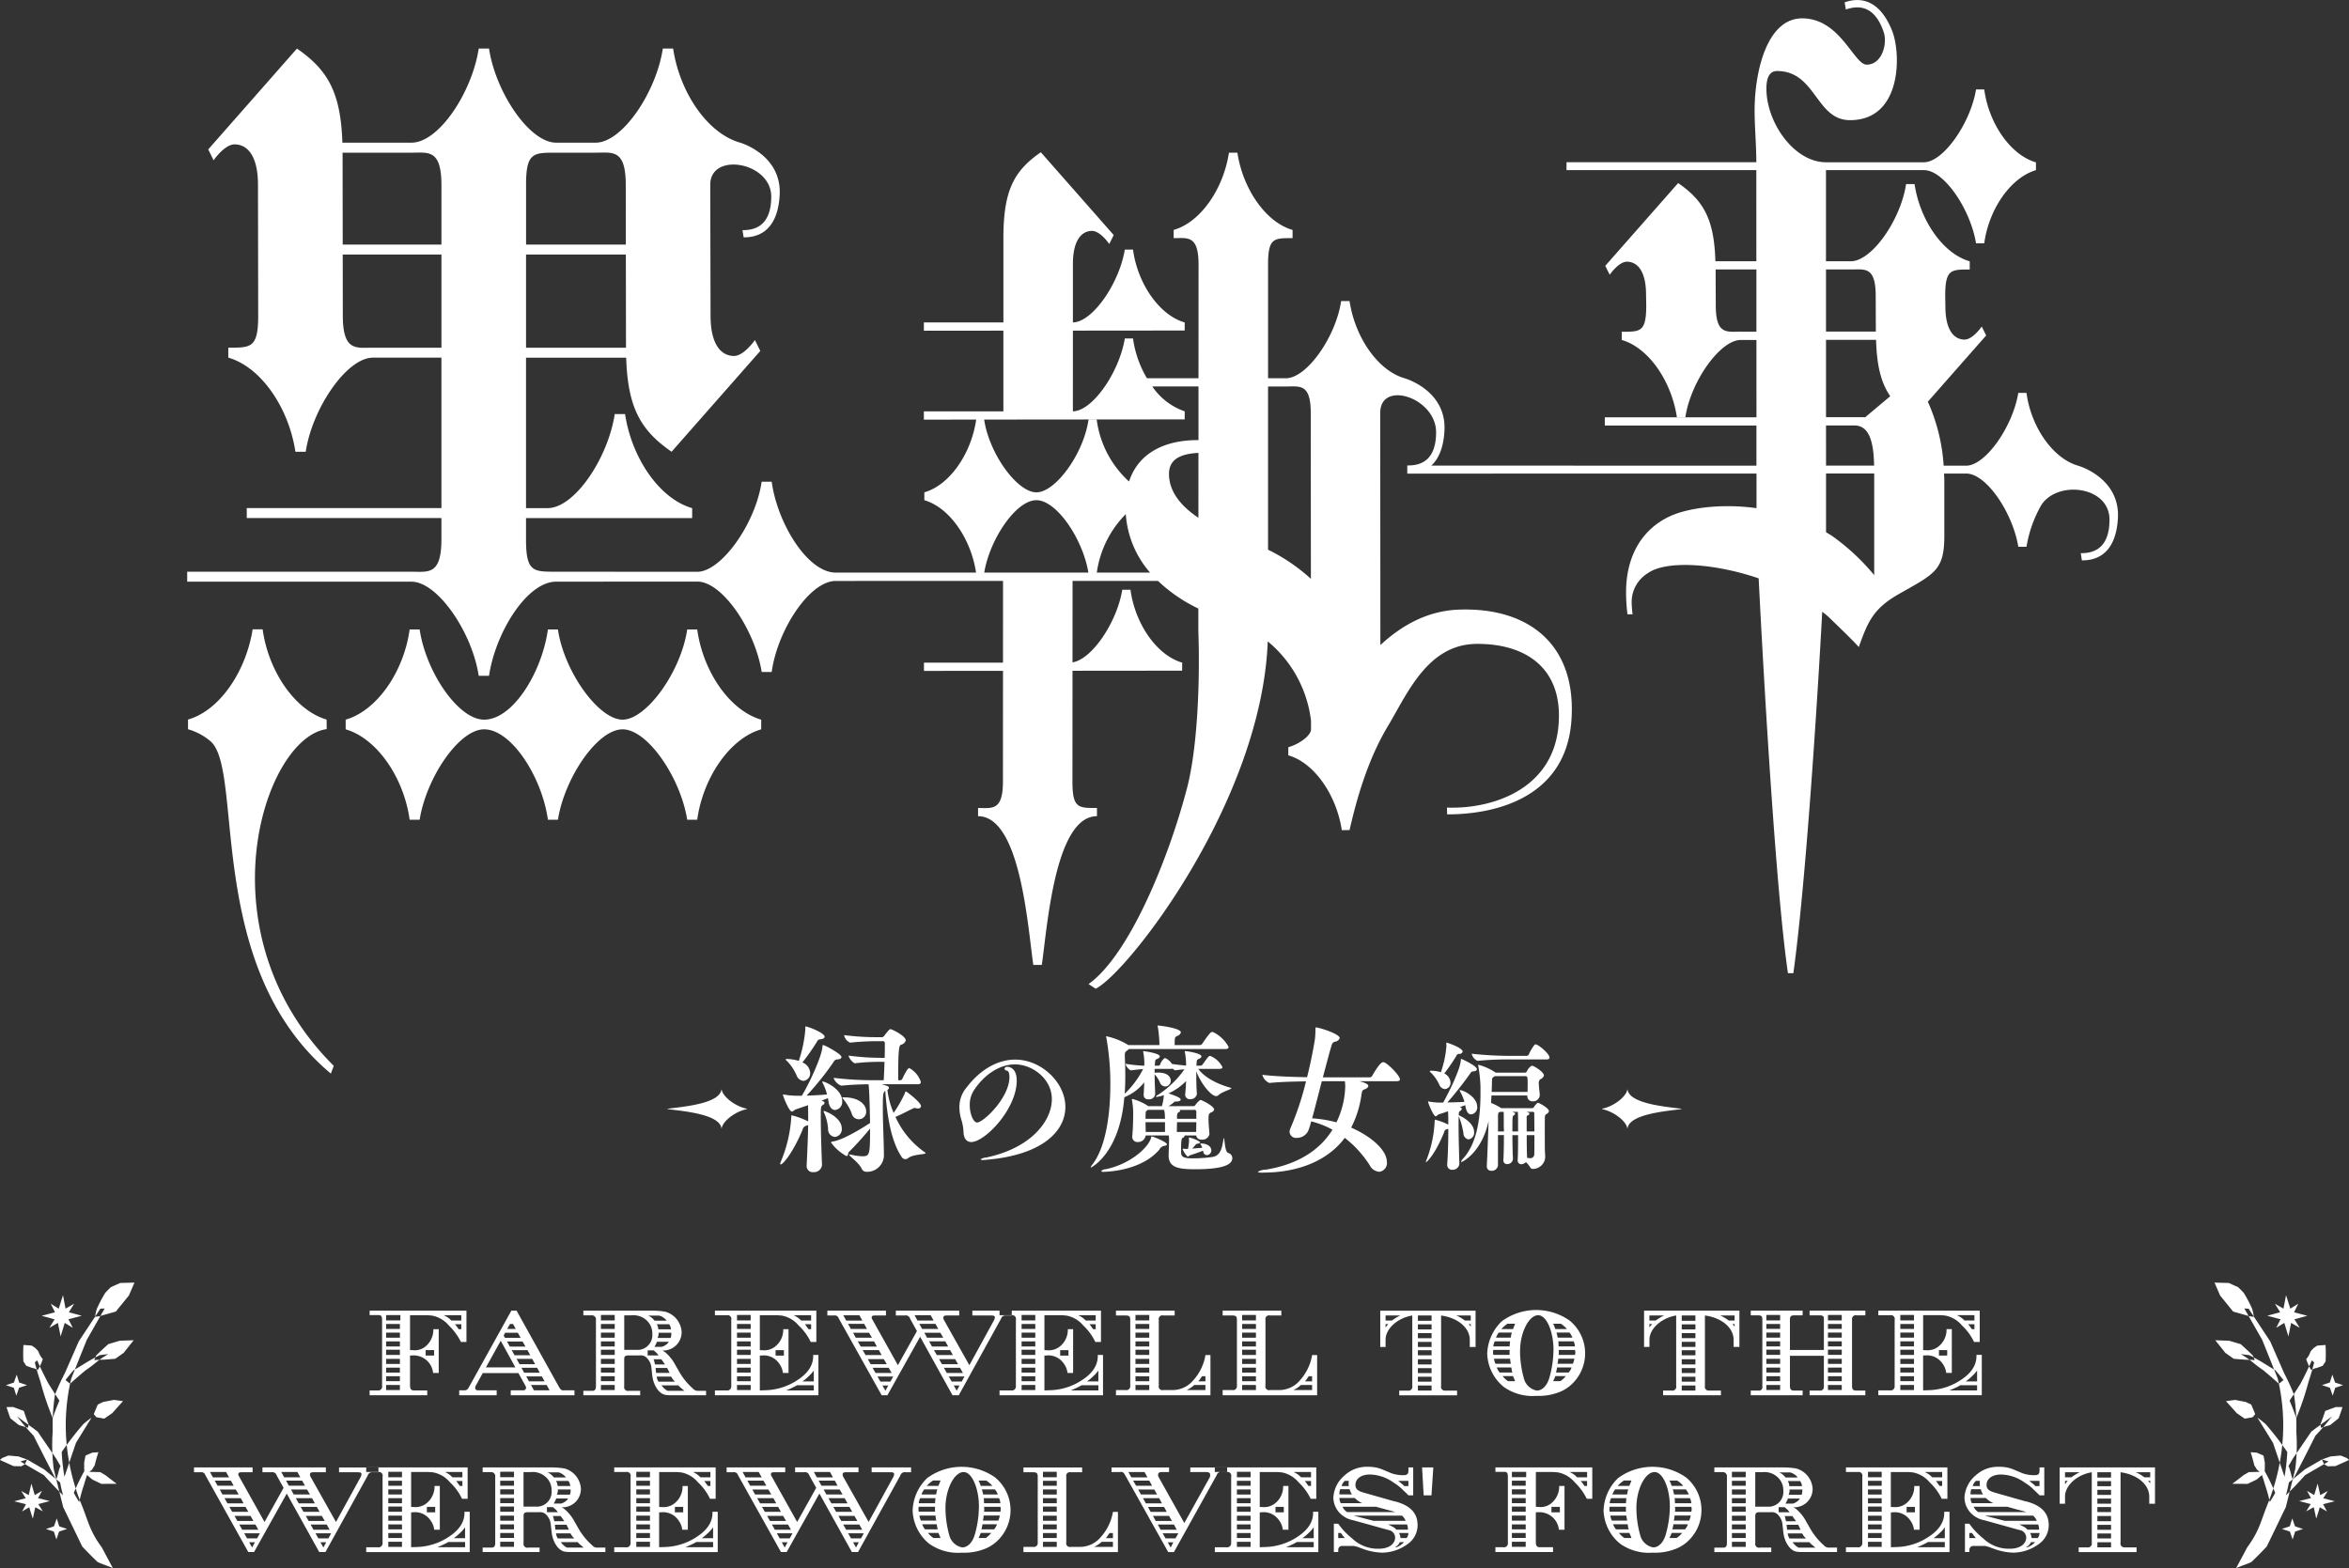 <svg xmlns="http://www.w3.org/2000/svg" width="400.25" height="267.25" viewBox="0 0 400.25 267.25">
  <rect x="0" y="0" width="400.25" height="267.25" fill="#333333" stroke="none"/>
  <defs>
    <style>
      .cls-1 {
        fill: #fff;
        fill-rule: evenodd;
      }
    </style>
  </defs>
  <path id="se_logo.svg" class="cls-1" d="M233.019,424.05H223.2v-0.821h1.31a0.672,0.672,0,0,0,.811-0.778V411.169c0-.541-0.166-0.778-0.519-0.778h-1.6v-0.757H239.7v5.338H238.76a10.1,10.1,0,0,0-2.059-2.809,4.963,4.963,0,0,0-2.85-1.686c-0.187-.022-0.458-0.043-0.832-0.065h-2.933v5.944h0.395a2.863,2.863,0,0,0,2.246-.627,3.686,3.686,0,0,0,1.331-2.94h0.916v7.458h-0.957a3.323,3.323,0,0,0-3.432-2.984,4.871,4.871,0,0,0-.5.022V422.3c0,0.692.166,0.93,0.708,0.93h2.225v0.821ZM228.443,411.3v-0.907h-2.434V411.3h2.434Zm-2.434.605v0.844h2.35V411.9h-2.35Zm0,1.47v0.865h2.35v-0.865h-2.35Zm0,1.492v0.864h2.35v-0.864h-2.35Zm0,1.426v0.886h2.35v-0.886h-2.35Zm0,1.556v0.865h2.35v-0.865h-2.35Zm0,1.491v0.844h2.35v-0.844h-2.35Zm0,1.47v0.843h2.35v-0.843h-2.35Zm0,1.491v0.865h2.35V422.3h-2.35Zm8.175-5.014v-0.929h-1.436v0.929h1.436Zm1.664-6.873,0.29,0.152a3.325,3.325,0,0,1,.833.6l0.166,0.151h1.685v-0.908h-2.974Zm2.225,1.945,0.187,0.26,0.1,0.172h0.458v-0.842H237.74l0.145,0.172Zm6.778,11.693h-6.385v-0.843h1a0.721,0.721,0,0,0,.582-0.411l7.3-13.162h0.894l7.281,13.1c0.042,0.064.083,0.108,0.124,0.173,0.084,0.108.147,0.172,0.167,0.194a0.683,0.683,0,0,0,.5.108H258.1v0.843H247.243v-0.843H249.3a0.482,0.482,0,0,0,.562-0.411,0.771,0.771,0,0,0-.125-0.389l-1.185-2.139h-6.073l-1.186,2.139a0.388,0.388,0,0,0-.063.13,0.792,0.792,0,0,0-.041.217c0,0.323.145,0.453,0.541,0.453h3.119v0.843ZM243.02,419.3h5.013l-2.495-4.539Zm3.266-5.9-0.249.475,0.229,0.389h2.663l-0.479-.864h-2.164Zm0.312,1.491,0.5,0.865h2.662l-0.5-.865H246.6Zm0.52-2.983-0.479.844H248.1l-0.457-.844h-0.521Zm0.292,4.453,0.478,0.864h2.684l-0.479-.864H247.41Zm0.831,1.491,0.5,0.908H251.4l-0.5-.908h-2.663Zm0.833,1.514,0.457,0.842h2.663l-0.458-.842h-2.662Zm0.811,1.469,0.458,0.843h2.662l-0.457-.843h-2.663ZM250.7,422.3l0.5,0.908h2.663l-0.5-.908H250.7Zm18.612,1.751h-9.693v-0.756H261.2q0.561,0,.562-0.779V411.233a0.694,0.694,0,0,0-.79-0.8h-1.353v-0.8h11.856a13.156,13.156,0,0,1,2.06.173,3.793,3.793,0,0,1,2.829,3.5,3.12,3.12,0,0,1-2.933,3.113,2.168,2.168,0,0,1-.333-0.022,2.871,2.871,0,0,0,.374.259,7.02,7.02,0,0,1,1.789,2.183l0.832,1.449a11.152,11.152,0,0,0,2.163,2.593,1.113,1.113,0,0,0,1,.411h1.27v0.756H274.4a4.927,4.927,0,0,1-.914-0.086c-1.041-.26-1.935-1.643-2.123-3.264l-0.165-1.491a2.693,2.693,0,0,0-1-1.729,1.474,1.474,0,0,0-.956-0.217h-1.955c-0.52,0-.708.174-0.708,0.627v4.625a0.654,0.654,0,0,0,.812.779h1.913v0.756Zm-6.7-13.681V411.3h2.35v-0.929h-2.35Zm0,1.534v0.844h2.35V411.9h-2.35Zm0,1.47v0.865h2.35v-0.865h-2.35Zm0,1.492v0.864h2.35v-0.864h-2.35Zm0,1.426v0.886h2.35v-0.886h-2.35Zm0,1.556v0.865h2.35v-0.865h-2.35Zm0,1.491v0.844h2.35v-0.844h-2.35Zm0,1.47v0.843h2.35v-0.843h-2.35Zm0,1.491v0.865h2.35V422.3h-2.35Zm6.468-5.986a2.527,2.527,0,0,0,2.288-2.767,3,3,0,0,0-.957-2.248,3.3,3.3,0,0,0-2.641-.864h-1.186v5.879h2.5Zm3.349,0.95a2.652,2.652,0,0,0-.416-0.5c-0.249-.216-0.271-0.237-0.436-0.367h-1v0.864h1.851Zm0.833-6.441a1.922,1.922,0,0,0-.728-0.345h-1.872a2.586,2.586,0,0,1,1.08.864h2.06A1.6,1.6,0,0,0,273.261,410.822Zm-1.54,7.543,0.063,0.239,0.041,0.194h1.706l-0.625-.886h-1.33l0.083,0.2Zm0.25-3.025-0.126.259-0.124.195h1.228a1.754,1.754,0,0,0,.706-0.324,1.42,1.42,0,0,0,.521-0.54h-2.039l-0.041.172Zm2.35,4.907L273.9,419.4h-1.976l0.083,0.844h2.309Zm0.916,1.491-0.147-.152c-0.145-.151-0.228-0.259-0.249-0.281l-0.166-.281-0.105-.151h-2.454a1.958,1.958,0,0,0,.312.865h2.809Zm-3.1-9.791L272.2,412.1l0.124,0.237,0.042,0.3,0.042,0.173h2.142a1.777,1.777,0,0,0-.311-0.864h-2.1Zm2.475,1.448h-2.184v0.194a0.966,0.966,0,0,1-.02.26,2.056,2.056,0,0,1-.084.259,1.777,1.777,0,0,1-.041.173h2.2a1.836,1.836,0,0,0,.124-0.713V413.4Zm-1.518,9.164a2.683,2.683,0,0,0,.874.735h2.87c-0.084-.087-0.166-0.13-0.208-0.173-0.209-.173-0.333-0.281-0.354-0.3a2.908,2.908,0,0,1-.457-0.454h-2.913Zm25.267-7.587a9.3,9.3,0,0,0-2.059-2.809,4.9,4.9,0,0,0-2.849-1.686c-0.187-.022-0.458-0.043-0.832-0.065h-2.933v5.944a3.046,3.046,0,0,0,.437.021,3,3,0,0,0,2.2-.648,3.64,3.64,0,0,0,1.351-2.94h0.9v7.458H293.62a3.193,3.193,0,0,0-.437-1.3,3.661,3.661,0,0,0-.812-0.972,3.146,3.146,0,0,0-2.413-.692h-0.27v5.944c0.791-.022,1.373-0.043,1.768-0.086a10.377,10.377,0,0,0,4.784-1.773c1.685-1.123,2.538-2.464,2.538-3.977v-0.216h0.894v6.873H282.034v-0.821h1.954a0.684,0.684,0,0,0,.833-0.649V411.212a0.647,0.647,0,0,0-.77-0.8h-2.017v-0.778h17.284v5.338h-0.957Zm-12.563-4.6V411.3h2.331v-0.929H285.8Zm0,1.534v0.844h2.331V411.9H285.8Zm0,1.47v0.865h2.331v-0.865H285.8Zm0,1.492v0.864h2.331v-0.864H285.8Zm0,1.426v0.886h2.331v-0.886H285.8Zm0,1.556v0.865h2.331v-0.865H285.8Zm0,1.491v0.844h2.331v-0.844H285.8Zm0,1.47v0.843h2.331v-0.843H285.8Zm0,1.491v0.865h2.331V422.3H285.8Zm7.987-5.014v-0.929h-1.414v0.929h1.414Zm1.541,5.425a12.537,12.537,0,0,1-1.166.519h4.722v-0.886h-2.87A5.4,5.4,0,0,1,295.326,422.71Zm0.145-12.3,0.27,0.152a3.339,3.339,0,0,1,.832.6l0.166,0.151h1.685v-0.908h-2.953Zm3.411,9.424a6.055,6.055,0,0,1-.894.994,7.643,7.643,0,0,1-1.041.864h1.935v-1.858Zm-1.207-7.479,0.313,0.432h0.436v-0.842h-1.061l0.145,0.172Zm34-1.9a0.787,0.787,0,0,0-.895.562l-7.2,13.033h-1.06L317,414.086l-5.574,9.964h-0.978l-7.28-13.033-0.1-.216a0.706,0.706,0,0,0-.749-0.346h-1.123v-0.821h9.983v0.821h-1.747c-0.561,0-.686.065-0.686,0.367a0.675,0.675,0,0,0,.042.195c0.021,0.022.042,0.087,0.1,0.173l4.327,7.738,3.245-5.814-1.165-2.1a0.766,0.766,0,0,0-.894-0.562h-1.539v-0.821h10.8v0.821h-2.017c-0.52,0-.687.086-0.687,0.389a0.934,0.934,0,0,0,.167.5l4.264,7.587,4.16-7.587a1.4,1.4,0,0,0,.187-0.54c0-.26-0.146-0.346-0.645-0.346H325.9v-0.821h6.718v0.821H331.68Zm-24.523.865-0.5-.908h-2.745l0.5,0.908h2.747Zm-2.434.562,0.479,0.865h2.745l-0.479-.865h-2.745Zm0.853,1.513,0.457,0.843H308.8l-0.5-.843h-2.724Zm0.811,1.47,0.5,0.886h2.745l-0.478-.886h-2.766Zm0.832,1.491L307.7,417.2h2.745l-0.479-.843h-2.745Zm0.873,1.534,0.479,0.865h2.746l-0.5-.865h-2.725Zm4.056,2.357-0.5-.886H308.9l0.5,0.886h2.745Zm-0.207,1.469,0.478-.864h-2.684l0.5,0.864h1.706Zm-0.375.67h-0.978l0.5,0.886ZM319.3,411.32l-0.5-.908h-2.746l0.5,0.908H319.3Zm-2.434.562,0.478,0.865h2.746l-0.478-.865H316.87Zm0.853,1.513,0.458,0.843h2.766l-0.5-.843h-2.725Zm0.811,1.47,0.5,0.886h2.745l-0.479-.886h-2.766Zm0.833,1.491,0.478,0.843h2.745l-0.478-.843h-2.745Zm0.873,1.534,0.478,0.865h2.746l-0.5-.865H320.24Zm4.056,2.357-0.5-.886h-2.745l0.5,0.886H324.3Zm-0.208,1.469,0.478-.864h-2.683l0.5,0.864h1.706Zm-0.374.67h-0.978l0.5,0.886Zm23.144-7.414a9.309,9.309,0,0,0-2.058-2.809,4.9,4.9,0,0,0-2.85-1.686c-0.188-.022-0.458-0.043-0.832-0.065h-2.933v5.944a3.046,3.046,0,0,0,.437.021,3,3,0,0,0,2.2-.648,3.64,3.64,0,0,0,1.351-2.94h0.9v7.458h-0.957a3.193,3.193,0,0,0-.437-1.3,3.661,3.661,0,0,0-.812-0.972,3.144,3.144,0,0,0-2.413-.692h-0.27v5.944c0.791-.022,1.373-0.043,1.768-0.086a10.377,10.377,0,0,0,4.784-1.773c1.686-1.123,2.538-2.464,2.538-3.977v-0.216h0.894v6.873H330.531v-0.821h1.954a0.684,0.684,0,0,0,.833-0.649V411.212a0.647,0.647,0,0,0-.77-0.8h-2.017v-0.778h17.285v5.338h-0.958Zm-12.563-4.6V411.3h2.331v-0.929H334.3Zm0,1.534v0.844h2.331V411.9H334.3Zm0,1.47v0.865h2.331v-0.865H334.3Zm0,1.492v0.864h2.331v-0.864H334.3Zm0,1.426v0.886h2.331v-0.886H334.3Zm0,1.556v0.865h2.331v-0.865H334.3Zm0,1.491v0.844h2.331v-0.844H334.3Zm0,1.47v0.843h2.331v-0.843H334.3Zm0,1.491v0.865h2.331V422.3H334.3Zm7.987-5.014v-0.929h-1.414v0.929h1.414Zm1.539,5.425a12.252,12.252,0,0,1-1.164.519h4.722v-0.886h-2.87A5.3,5.3,0,0,1,343.821,422.71Zm0.147-12.3,0.27,0.152a3.321,3.321,0,0,1,.832.6l0.166,0.151h1.685v-0.908h-2.953Zm3.411,9.424a5.966,5.966,0,0,1-.9.994,7.562,7.562,0,0,1-1.04.864h1.935v-1.858Zm-1.207-7.479,0.312,0.432h0.437v-0.842H345.86l0.146,0.172Zm12.269-1.9a0.618,0.618,0,0,0-.77.735v11.217a0.626,0.626,0,0,0,.77.757h1.5a4.635,4.635,0,0,0,3.662-1.729,8.478,8.478,0,0,0,2.017-4.236h0.853v6.851h-16.1v-0.886h1.643a0.665,0.665,0,0,0,.79-0.757V411.19c0-.584-0.186-0.735-0.79-0.735H350.37v-0.821h10v0.821h-1.934Zm-4.742-.086V411.3h2.349v-0.929H353.7Zm0,1.534v0.844h2.349V411.9H353.7Zm0,1.47v0.865h2.349v-0.865H353.7Zm0,1.492v0.864h2.349v-0.864H353.7Zm0,1.426v0.886h2.349v-0.886H353.7Zm0,1.556v0.865h2.349v-0.865H353.7Zm0,1.491v0.844h2.349v-0.844H353.7Zm0,1.47v0.843h2.349v-0.843H353.7Zm0,1.491v0.865h2.349V422.3H353.7Zm10.025,0-0.187.152-0.354.281c-0.1.064-.27,0.173-0.479,0.281-0.061.043-.165,0.086-0.269,0.151h3.182V422.3h-1.893Zm1.331-1.491-0.124.152-0.188.281a3.852,3.852,0,0,1-.333.432h1.207v-0.865h-0.562Zm11.563-10.353a0.618,0.618,0,0,0-.77.735v11.217a0.625,0.625,0,0,0,.77.757h1.5a4.632,4.632,0,0,0,3.662-1.729,8.488,8.488,0,0,0,2.018-4.236h0.853v6.851h-16.1v-0.886h1.643a0.665,0.665,0,0,0,.79-0.757V411.19c0-.584-0.187-0.735-0.79-0.735h-1.643v-0.821h10v0.821h-1.934Zm-4.743-.086V411.3h2.35v-0.929h-2.35Zm0,1.534v0.844h2.35V411.9h-2.35Zm0,1.47v0.865h2.35v-0.865h-2.35Zm0,1.492v0.864h2.35v-0.864h-2.35Zm0,1.426v0.886h2.35v-0.886h-2.35Zm0,1.556v0.865h2.35v-0.865h-2.35Zm0,1.491v0.844h2.35v-0.844h-2.35Zm0,1.47v0.843h2.35v-0.843h-2.35Zm0,1.491v0.865h2.35V422.3h-2.35Zm10.025,0-0.187.152-0.354.281c-0.1.064-.269,0.173-0.478,0.281-0.062.043-.166,0.086-0.269,0.151h3.182V422.3H381.9Zm1.331-1.491-0.124.152-0.187.281a3.987,3.987,0,0,1-.333.432h1.207v-0.865h-0.563Zm27.431-4.992v-1.211c0-2.053-2.018-3.761-4.888-4.15v12a0.642,0.642,0,0,0,.645.8h2.08v0.8h-9.86v-0.8h1.436a0.666,0.666,0,0,0,.79-0.8v-12c-2.559.433-4.555,2.269-4.555,4.15v1.211H395.4v-6.182h16.244v6.182h-0.977Zm-13.291-4.5c0.291-.195.4-0.259,0.623-0.411a6.237,6.237,0,0,1,.833-0.454H396.31v0.865h1.061Zm-1.061,1.188a3.6,3.6,0,0,1,.478-0.583H396.31v0.583Zm5.512-2.053v0.908h2.33v-0.908h-2.33Zm0,1.513v0.864h2.33v-0.864h-2.33Zm0,1.492v0.864h2.33V413.46h-2.33Zm0,1.491v0.865h2.33v-0.865h-2.33Zm0,1.426v0.865h2.33v-0.865h-2.33Zm0,1.535V418.8h2.33v-0.886h-2.33Zm0,1.513v0.843h2.33v-0.843h-2.33Zm0,1.469v0.844h2.33v-0.844h-2.33Zm0,1.492v0.865h2.33v-0.865h-2.33Zm6.531-11.931a6.405,6.405,0,0,1,1.352.778l0.146,0.087h0.977v-0.865h-2.475Zm2.475,1.9v-0.432h-0.353Zm16.865-1.016a7.222,7.222,0,0,1-.021,11.153,6.507,6.507,0,0,1-1.684.994,9.646,9.646,0,0,1-3.973.67,8.489,8.489,0,0,1-5.575-1.534,7.629,7.629,0,0,1-2.808-5.642,8.026,8.026,0,0,1,2.476-5.533A9.913,9.913,0,0,1,427.693,411.341Zm-10.233,5.836a0.327,0.327,0,0,0-.021-0.151v-0.5a0.5,0.5,0,0,0,.021-0.195h-2.787a1.23,1.23,0,0,0-.042.389,1.746,1.746,0,0,0,.042.454h2.787Zm-2.538-2.312a2.192,2.192,0,0,0-.249.864h2.787v-0.173l0.021-.281,0.02-.259,0.042-.151h-2.621Zm-0.125,2.96a2.384,2.384,0,0,0,.251.865h2.62l-0.042-.151-0.041-.259a1.307,1.307,0,0,1-.042-0.3,0.438,0.438,0,0,0-.021-0.152H414.8Zm0.812-4.452a3.4,3.4,0,0,0-.479.865h2.5l0.042-.152,0.042-.281a1.468,1.468,0,0,1,.145-0.432h-2.246Zm-0.353,5.944a1.065,1.065,0,0,0,.061.151,2.292,2.292,0,0,0,.166.324,1.508,1.508,0,0,0,.167.26,0.746,0.746,0,0,1,.1.13h2.184a0.4,0.4,0,0,1-.063-0.152,1.12,1.12,0,0,1-.061-0.259l-0.043-.281-0.02-.173h-2.5Zm1.85-7.457a2.992,2.992,0,0,0-.519.389,3.87,3.87,0,0,0-.541.519h2l0.042-.173,0.124-.281,0.1-.259,0.084-.195h-1.29Zm-0.852,8.927a3.525,3.525,0,0,0,.935.864h1.186a2.472,2.472,0,0,0-.145-0.389,2.9,2.9,0,0,1-.188-0.475h-1.788Zm2.974-4.28a17.3,17.3,0,0,0,.645,4.647,2.809,2.809,0,0,0,2.2,2.1c0.936,0,1.747-.821,2.142-2.162a17.707,17.707,0,0,0,.707-4.8c0-3.156-1.206-5.879-2.6-5.879C420.726,410.412,419.228,413.352,419.228,416.507Zm5.844-4.193,0.1,0.281,0.063,0.173h1.976a3.835,3.835,0,0,0-.52-0.519,4.15,4.15,0,0,0-.519-0.389h-1.312l0.1,0.195Zm-0.02,8.948a1.454,1.454,0,0,0-.166.389h1.206a4.306,4.306,0,0,0,.936-0.864h-1.789C425.156,421,425.135,421.068,425.052,421.262Zm0.395-1.491c-0.02.13-.041,0.216-0.041,0.259a0.506,0.506,0,0,0-.063.152h2.184a1.069,1.069,0,0,1,.084-0.13c0.1-.151.165-0.238,0.187-0.26a3.826,3.826,0,0,0,.207-0.475h-2.474l-0.022.173Zm0.166-5.685,0.022,0.152h2.516a2.9,2.9,0,0,0-.5-0.865h-2.225a2.8,2.8,0,0,1,.124.432Zm0.1,3.891a2.665,2.665,0,0,1-.02.3l-0.062.259-0.022.151h2.622a3.709,3.709,0,0,0,.249-0.865h-2.745A0.318,0.318,0,0,1,425.717,417.977Zm0.063-2.7,0.021,0.281v0.173h2.787a2.186,2.186,0,0,0-.228-0.864h-2.643l0.063,0.151v0.259Zm0.041,1.254a1.443,1.443,0,0,1,.022.259,1.147,1.147,0,0,1-.022.238,0.453,0.453,0,0,1-.02.151h2.787a1.862,1.862,0,0,0,.062-0.454,1.285,1.285,0,0,0-.062-0.389H425.8A0.8,0.8,0,0,1,425.821,416.529Zm29.8-.713v-1.211c0-2.053-2.017-3.761-4.888-4.15v12a0.642,0.642,0,0,0,.645.8h2.08v0.8H443.6v-0.8h1.435a0.666,0.666,0,0,0,.79-0.8v-12c-2.558.433-4.554,2.269-4.554,4.15v1.211h-0.916v-6.182H456.6v6.182h-0.978Zm-13.291-4.5c0.292-.195.4-0.259,0.624-0.411a6.176,6.176,0,0,1,.833-0.454h-2.517v0.865h1.06Zm-1.06,1.188a3.551,3.551,0,0,1,.478-0.583h-0.478v0.583Zm5.511-2.053v0.908h2.331v-0.908h-2.331Zm0,1.513v0.864h2.331v-0.864h-2.331Zm0,1.492v0.864h2.331V413.46h-2.331Zm0,1.491v0.865h2.331v-0.865h-2.331Zm0,1.426v0.865h2.331v-0.865h-2.331Zm0,1.535V418.8h2.331v-0.886h-2.331Zm0,1.513v0.843h2.331v-0.843h-2.331Zm0,1.469v0.844h2.331v-0.844h-2.331Zm0,1.492v0.865h2.331v-0.865h-2.331Zm6.532-11.931a6.376,6.376,0,0,1,1.351.778l0.147,0.087h0.977v-0.865h-2.475Zm2.475,1.9v-0.432h-0.353Zm20.8-1.923a0.636,0.636,0,0,0-.79.562V422.43c0,0.626.187,0.821,0.708,0.821h1.559v0.8h-9.5v-0.8h1.664a0.637,0.637,0,0,0,.769-0.736v-5.187H465.21v5.1c0,0.626.187,0.821,0.706,0.821h1.457v0.8h-8.84v-0.8h1.248a0.6,0.6,0,0,0,.728-0.736V411.19c0-.605-0.145-0.756-0.728-0.756h-1.248v-0.8h8.84v0.8h-1.394c-0.6,0-.769.151-0.769,0.756v5.144h5.782v-5.4c0-.346-0.208-0.5-0.686-0.5h-1.747v-0.8h9.5v0.8h-1.477Zm-15.392-.065V411.3h2.351v-0.929H461.2Zm0,1.534v0.844h2.351V411.9H461.2Zm0,1.47v0.865h2.351v-0.865H461.2Zm0,1.492v0.864h2.351v-0.864H461.2Zm0,1.426v0.886h2.351v-0.886H461.2Zm0,1.556v0.865h2.351v-0.865H461.2Zm0,1.491v0.844h2.351v-0.844H461.2Zm0,1.47v0.843h2.351v-0.843H461.2Zm0,1.491v0.865h2.351V422.3H461.2Zm10.5-11.93V411.3h2.35v-0.929H471.7Zm0,1.534v0.844h2.35V411.9H471.7Zm0,1.47v0.865h2.35v-0.865H471.7Zm0,1.492v0.864h2.35v-0.864H471.7Zm0,1.426v0.886h2.35v-0.886H471.7Zm0,1.556v0.865h2.35v-0.865H471.7Zm0,1.491v0.844h2.35v-0.844H471.7Zm0,1.47v0.843h2.35v-0.843H471.7Zm0,1.491v0.865h2.35V422.3H471.7Zm24.892-7.327a9.309,9.309,0,0,0-2.058-2.809,4.9,4.9,0,0,0-2.849-1.686c-0.188-.022-0.459-0.043-0.833-0.065h-2.933v5.944a3.053,3.053,0,0,0,.437.021,3,3,0,0,0,2.2-.648,3.641,3.641,0,0,0,1.352-2.94h0.895v7.458h-0.957a3.178,3.178,0,0,0-.437-1.3,3.677,3.677,0,0,0-.811-0.972,3.148,3.148,0,0,0-2.414-.692h-0.27v5.944c0.791-.022,1.374-0.043,1.768-0.086a10.377,10.377,0,0,0,4.784-1.773c1.686-1.123,2.538-2.464,2.538-3.977v-0.216H497.9v6.873H480.265v-0.821h1.955a0.683,0.683,0,0,0,.832-0.649V411.212a0.647,0.647,0,0,0-.77-0.8h-2.017v-0.778h17.284v5.338h-0.957Zm-12.563-4.6V411.3h2.331v-0.929h-2.331Zm0,1.534v0.844h2.331V411.9h-2.331Zm0,1.47v0.865h2.331v-0.865h-2.331Zm0,1.492v0.864h2.331v-0.864h-2.331Zm0,1.426v0.886h2.331v-0.886h-2.331Zm0,1.556v0.865h2.331v-0.865h-2.331Zm0,1.491v0.844h2.331v-0.844h-2.331Zm0,1.47v0.843h2.331v-0.843h-2.331Zm0,1.491v0.865h2.331V422.3h-2.331Zm7.987-5.014v-0.929H490.6v0.929h1.413Zm1.541,5.425a12.537,12.537,0,0,1-1.166.519h4.722v-0.886h-2.87A5.4,5.4,0,0,1,493.557,422.71Zm0.145-12.3,0.27,0.152a3.321,3.321,0,0,1,.832.6l0.167,0.151h1.684v-0.908H493.7Zm3.411,9.424a6.01,6.01,0,0,1-.894.994,7.624,7.624,0,0,1-1.04.864h1.934v-1.858Zm-1.207-7.479,0.313,0.432h0.436v-0.842h-1.061l0.146,0.172ZM223.767,437.173a0.787,0.787,0,0,0-.894.562l-7.2,13.033h-1.061l-5.532-9.964-5.574,9.964h-0.978l-7.28-13.033-0.1-.216a0.706,0.706,0,0,0-.749-0.346h-1.123v-0.821h9.983v0.821h-1.747c-0.561,0-.686.065-0.686,0.368a0.673,0.673,0,0,0,.041.194c0.022,0.022.043,0.087,0.1,0.173l4.327,7.738,3.245-5.814-1.165-2.1a0.767,0.767,0,0,0-.894-0.562h-1.539v-0.821h10.8v0.821h-2.018c-0.519,0-.686.086-0.686,0.389a0.925,0.925,0,0,0,.167.5l4.264,7.587,4.16-7.587a1.4,1.4,0,0,0,.187-0.54c0-.26-0.146-0.346-0.645-0.346h-3.183v-0.821H224.7v0.821h-0.937Zm-24.523.865-0.5-.908H196l0.5,0.908h2.746Zm-2.433.562,0.479,0.865h2.745l-0.479-.865h-2.745Zm0.853,1.512,0.457,0.844h2.767l-0.5-.844h-2.724Zm0.81,1.471,0.5,0.886h2.745l-0.478-.886h-2.767Zm0.833,1.491,0.479,0.843h2.745l-0.479-.843h-2.745Zm0.873,1.534,0.478,0.865h2.747l-0.5-.865H200.18Zm4.056,2.356-0.5-.886h-2.746l0.5,0.886h2.745Zm-0.208,1.47,0.479-.864h-2.684l0.5,0.864h1.7Zm-0.374.67h-0.978l0.5,0.886Zm7.738-11.066-0.5-.908h-2.746l0.5,0.908h2.746Zm-2.434.562,0.478,0.865h2.746L211.7,438.6h-2.746Zm0.853,1.512,0.458,0.844h2.766l-0.5-.844h-2.725Zm0.811,1.471,0.5,0.886h2.745l-0.479-.886h-2.766Zm0.833,1.491,0.478,0.843h2.745l-0.478-.843h-2.745Zm0.872,1.534,0.479,0.865h2.746l-0.5-.865h-2.726Zm4.057,2.356-0.5-.886h-2.745l0.5,0.886h2.745Zm-0.208,1.47,0.478-.864h-2.683l0.5,0.864h1.706Zm-0.375.67h-0.978l0.5,0.886Zm23.145-7.414a9.313,9.313,0,0,0-2.059-2.809,4.9,4.9,0,0,0-2.849-1.686c-0.187-.022-0.458-0.043-0.832-0.065h-2.933v5.944a3.046,3.046,0,0,0,.437.021,3,3,0,0,0,2.2-.648,3.641,3.641,0,0,0,1.351-2.94h0.9v7.457h-0.957a3.193,3.193,0,0,0-.437-1.3,3.661,3.661,0,0,0-.812-0.972,3.146,3.146,0,0,0-2.413-.692h-0.27v5.944c0.791-.022,1.373-0.043,1.768-0.086a10.381,10.381,0,0,0,4.784-1.773c1.685-1.124,2.538-2.464,2.538-3.976V443.9h0.894v6.873H222.618v-0.821h1.955a0.684,0.684,0,0,0,.833-0.649V437.929a0.646,0.646,0,0,0-.77-0.8h-2.018v-0.778H239.9v5.338h-0.958Zm-12.563-4.6v0.929h2.33v-0.929h-2.33Zm0,1.534v0.844h2.33v-0.844h-2.33Zm0,1.47v0.865h2.33v-0.865h-2.33Zm0,1.492v0.864h2.33v-0.864h-2.33Zm0,1.426V443.9h2.33v-0.886h-2.33Zm0,1.556v0.865h2.33v-0.865h-2.33Zm0,1.491V446.9h2.33v-0.843h-2.33Zm0,1.47v0.843h2.33v-0.843h-2.33Zm0,1.491v0.865h2.33v-0.865h-2.33ZM234.37,444v-0.929h-1.414V444h1.414Zm1.539,5.425a12.366,12.366,0,0,1-1.164.519h4.722v-0.886H236.6A5.3,5.3,0,0,1,235.909,449.428Zm0.147-12.3,0.27,0.152a3.364,3.364,0,0,1,.832.605l0.166,0.151h1.685V437.13h-2.953Zm3.411,9.423a6.023,6.023,0,0,1-.9,1,7.562,7.562,0,0,1-1.04.864h1.935v-1.859Zm-1.207-7.478,0.312,0.432h0.437v-0.842h-1.061l0.145,0.172Zm13.891,11.693h-9.693v-0.756h1.581q0.561,0,.562-0.779V437.951a0.694,0.694,0,0,0-.79-0.8h-1.353v-0.8h11.856a13.156,13.156,0,0,1,2.06.173,3.793,3.793,0,0,1,2.829,3.5,3.12,3.12,0,0,1-2.933,3.113,2.168,2.168,0,0,1-.333-0.022,2.8,2.8,0,0,0,.374.259,7.045,7.045,0,0,1,1.789,2.183l0.832,1.449A11.152,11.152,0,0,0,261.1,449.6a1.113,1.113,0,0,0,1,.411h1.27v0.756h-6.116a4.939,4.939,0,0,1-.915-0.086c-1.04-.26-1.934-1.643-2.122-3.264l-0.166-1.491a2.688,2.688,0,0,0-1-1.729,1.475,1.475,0,0,0-.957-0.217h-1.954c-0.52,0-.708.174-0.708,0.627v4.625a0.654,0.654,0,0,0,.812.779h1.913v0.756Zm-6.7-13.681v0.929h2.35v-0.929h-2.35Zm0,1.534v0.844h2.35v-0.844h-2.35Zm0,1.47v0.865h2.35v-0.865h-2.35Zm0,1.492v0.864h2.35v-0.864h-2.35Zm0,1.426V443.9h2.35v-0.886h-2.35Zm0,1.556v0.865h2.35v-0.865h-2.35Zm0,1.491V446.9h2.35v-0.843h-2.35Zm0,1.47v0.843h2.35v-0.843h-2.35Zm0,1.491v0.865h2.35v-0.865h-2.35Zm6.468-5.986a2.527,2.527,0,0,0,2.288-2.767,3,3,0,0,0-.957-2.248,3.3,3.3,0,0,0-2.641-.864h-1.186v5.879h2.5Zm3.349,0.95a2.692,2.692,0,0,0-.416-0.5c-0.249-.216-0.271-0.237-0.436-0.367h-1v0.864h1.851Zm0.832-6.44a1.9,1.9,0,0,0-.727-0.346H253.5a2.59,2.59,0,0,1,1.081.864h2.06A1.578,1.578,0,0,0,256.1,437.541Zm-1.539,7.543,0.063,0.238,0.041,0.194h1.706l-0.625-.886h-1.33l0.083,0.195Zm0.25-3.026-0.126.259-0.124.195h1.228a1.774,1.774,0,0,0,.706-0.324,1.427,1.427,0,0,0,.521-0.54H254.98l-0.041.172Zm2.35,4.906-0.416-.843h-1.976l0.083,0.843h2.309Zm0.915,1.492-0.146-.152c-0.145-.151-0.228-0.259-0.249-0.281l-0.167-.281-0.1-.151h-2.454a1.958,1.958,0,0,0,.312.865h2.808Zm-3.1-9.791,0.063,0.151,0.124,0.237,0.042,0.3,0.042,0.173h2.142a1.769,1.769,0,0,0-.312-0.864h-2.1Zm2.475,1.447h-2.184v0.195a0.966,0.966,0,0,1-.02.26,2.056,2.056,0,0,1-.084.259,1.6,1.6,0,0,1-.042.173h2.206a1.836,1.836,0,0,0,.124-0.713v-0.174Zm-1.518,9.165a2.683,2.683,0,0,0,.874.735h2.87c-0.084-.087-0.166-0.13-0.208-0.173-0.209-.173-0.333-0.281-0.354-0.3a2.877,2.877,0,0,1-.457-0.455h-2.913ZM281.2,441.69a9.313,9.313,0,0,0-2.059-2.809A4.9,4.9,0,0,0,276.3,437.2c-0.188-.022-0.458-0.043-0.832-0.065h-2.933v5.944a3.046,3.046,0,0,0,.437.021,3,3,0,0,0,2.2-.648,3.641,3.641,0,0,0,1.351-2.94h0.9v7.457h-0.957a3.193,3.193,0,0,0-.437-1.3,3.661,3.661,0,0,0-.812-0.972A3.146,3.146,0,0,0,272.8,444h-0.27v5.944c0.791-.022,1.373-0.043,1.768-0.086a10.381,10.381,0,0,0,4.784-1.773c1.685-1.124,2.538-2.464,2.538-3.976V443.9h0.894v6.873H264.876v-0.821h1.955a0.684,0.684,0,0,0,.833-0.649V437.929a0.646,0.646,0,0,0-.77-0.8h-2.018v-0.778h17.285v5.338H281.2Zm-12.563-4.6v0.929h2.33v-0.929h-2.33Zm0,1.534v0.844h2.33v-0.844h-2.33Zm0,1.47v0.865h2.33v-0.865h-2.33Zm0,1.492v0.864h2.33v-0.864h-2.33Zm0,1.426V443.9h2.33v-0.886h-2.33Zm0,1.556v0.865h2.33v-0.865h-2.33Zm0,1.491V446.9h2.33v-0.843h-2.33Zm0,1.47v0.843h2.33v-0.843h-2.33Zm0,1.491v0.865h2.33v-0.865h-2.33ZM276.628,444v-0.929h-1.414V444h1.414Zm1.54,5.425a12.51,12.51,0,0,1-1.165.519h4.722v-0.886h-2.87A5.348,5.348,0,0,1,278.168,449.428Zm0.146-12.3,0.27,0.152a3.364,3.364,0,0,1,.832.605l0.166,0.151h1.685V437.13h-2.953Zm3.411,9.423a6.067,6.067,0,0,1-.894,1,7.643,7.643,0,0,1-1.041.864h1.935v-1.859Zm-1.207-7.478,0.313,0.432h0.436v-0.842h-1.061l0.145,0.172Zm34-1.9a0.787,0.787,0,0,0-.894.562l-7.2,13.033H305.37l-5.532-9.964-5.574,9.964h-0.978l-7.28-13.033-0.1-.216a0.706,0.706,0,0,0-.749-0.346H284.03v-0.821h9.983v0.821h-1.747c-0.561,0-.686.065-0.686,0.368a0.673,0.673,0,0,0,.041.194c0.022,0.022.043,0.087,0.1,0.173l4.327,7.738,3.245-5.814-1.165-2.1a0.766,0.766,0,0,0-.894-0.562H295.7v-0.821h10.8v0.821h-2.018c-0.519,0-.686.086-0.686,0.389a0.925,0.925,0,0,0,.167.5l4.264,7.587,4.16-7.587a1.4,1.4,0,0,0,.187-0.54c0-.26-0.146-0.346-0.645-0.346H308.74v-0.821h6.719v0.821h-0.937ZM290,438.038l-0.5-.908h-2.745l0.5,0.908H290Zm-2.434.562,0.479,0.865h2.745l-0.479-.865h-2.745Zm0.853,1.512,0.457,0.844h2.767l-0.5-.844h-2.724Zm0.811,1.471,0.5,0.886h2.745L292,441.583H289.23Zm0.832,1.491,0.479,0.843h2.745l-0.479-.843h-2.745Zm0.873,1.534,0.478,0.865h2.747l-0.5-.865h-2.725Zm4.056,2.356-0.5-.886h-2.746l0.5,0.886h2.745Zm-0.208,1.47,0.479-.864h-2.684l0.5,0.864h1.705Zm-0.374.67h-0.978l0.5,0.886Zm7.738-11.066-0.5-.908H298.9l0.5,0.908h2.746Zm-2.434.562,0.478,0.865h2.746l-0.478-.865h-2.746Zm0.852,1.512,0.459,0.844h2.766l-0.5-.844h-2.725Zm0.812,1.471,0.5,0.886h2.746l-0.479-.886h-2.766Zm0.833,1.491,0.478,0.843h2.745l-0.478-.843H302.21Zm0.872,1.534,0.479,0.865h2.746l-0.5-.865h-2.726Zm4.057,2.356-0.5-.886h-2.745l0.5,0.886h2.745Zm-0.208,1.47,0.478-.864h-2.683l0.5,0.864h1.706Zm-0.375.67h-0.978l0.5,0.886Zm23.229-11.045a7.224,7.224,0,0,1-.021,11.153,6.53,6.53,0,0,1-1.685.994,9.638,9.638,0,0,1-3.972.67,8.489,8.489,0,0,1-5.575-1.534,7.629,7.629,0,0,1-2.808-5.642,8.022,8.022,0,0,1,2.476-5.533A9.913,9.913,0,0,1,329.785,438.059ZM319.551,443.9a0.342,0.342,0,0,0-.02-0.151v-0.5a0.519,0.519,0,0,0,.02-0.195h-2.786a1.2,1.2,0,0,0-.043.389,1.706,1.706,0,0,0,.043.454h2.786Zm-2.537-2.312a2.192,2.192,0,0,0-.249.864h2.786v-0.173l0.021-.281,0.021-.259,0.042-.151h-2.621Zm-0.125,2.961a2.383,2.383,0,0,0,.25.864h2.62l-0.041-.151L319.676,445a1.286,1.286,0,0,1-.041-0.3,0.43,0.43,0,0,0-.021-0.151h-2.725Zm0.811-4.453a3.363,3.363,0,0,0-.478.865h2.5l0.041-.152,0.043-.281a1.468,1.468,0,0,1,.145-0.432H317.7Zm-0.353,5.944a1.065,1.065,0,0,0,.061.151,2.287,2.287,0,0,0,.167.324,1.478,1.478,0,0,0,.167.26,0.824,0.824,0,0,1,.1.129h2.184a0.375,0.375,0,0,1-.063-0.151,1.176,1.176,0,0,1-.062-0.259l-0.042-.281-0.02-.173h-2.5Zm1.851-7.457a3,3,0,0,0-.52.389,3.87,3.87,0,0,0-.541.519h2l0.043-.173,0.124-.281,0.1-.259,0.084-.2H319.2Zm-0.853,8.927a3.513,3.513,0,0,0,.936.864h1.186a2.489,2.489,0,0,0-.146-0.389,2.9,2.9,0,0,1-.188-0.475h-1.788Zm2.974-4.28a17.337,17.337,0,0,0,.645,4.647,2.812,2.812,0,0,0,2.206,2.1c0.935,0,1.747-.822,2.141-2.162a17.7,17.7,0,0,0,.708-4.8c0-3.155-1.206-5.879-2.6-5.879C322.817,437.13,321.319,440.07,321.319,443.225Zm5.845-4.193,0.1,0.281,0.063,0.173h1.976a3.835,3.835,0,0,0-.52-0.519,4.157,4.157,0,0,0-.52-0.389h-1.311l0.1,0.2Zm-0.02,8.948a1.5,1.5,0,0,0-.167.389h1.206a4.286,4.286,0,0,0,.937-0.864h-1.789C327.248,447.721,327.227,447.786,327.144,447.98Zm0.394-1.491c-0.02.129-.041,0.216-0.041,0.259a0.569,0.569,0,0,0-.063.151h2.185a1.154,1.154,0,0,1,.083-0.129c0.1-.152.166-0.238,0.187-0.26a3.639,3.639,0,0,0,.208-0.475h-2.475l-0.021.173Zm0.167-5.685,0.021,0.152h2.516a2.878,2.878,0,0,0-.5-0.865h-2.226a2.6,2.6,0,0,1,.124.432Zm0.1,3.891a2.688,2.688,0,0,1-.02.3l-0.063.259-0.021.151h2.621a3.667,3.667,0,0,0,.249-0.864H327.83A0.329,0.329,0,0,1,327.809,444.7Zm0.063-2.7,0.021,0.281v0.173h2.786a2.186,2.186,0,0,0-.228-0.864h-2.642l0.063,0.151v0.259Zm0.041,1.254a1.51,1.51,0,0,1,.021.259,1.2,1.2,0,0,1-.021.238,0.453,0.453,0,0,1-.02.151h2.786a1.819,1.819,0,0,0,.063-0.454,1.256,1.256,0,0,0-.063-0.389h-2.786A0.8,0.8,0,0,1,327.913,443.247Zm14.765-6.074a0.618,0.618,0,0,0-.77.735v11.217a0.626,0.626,0,0,0,.77.757h1.5a4.631,4.631,0,0,0,3.661-1.729,8.488,8.488,0,0,0,2.018-4.236h0.853v6.851h-16.1v-0.886h1.643a0.665,0.665,0,0,0,.79-0.757V437.908c0-.584-0.186-0.735-0.79-0.735h-1.643v-0.821h10v0.821h-1.934Zm-4.742-.086v0.929h2.349v-0.929h-2.349Zm0,1.534v0.844h2.349v-0.844h-2.349Zm0,1.47v0.865h2.349v-0.865h-2.349Zm0,1.492v0.864h2.349v-0.864h-2.349Zm0,1.426V443.9h2.349v-0.886h-2.349Zm0,1.556v0.865h2.349v-0.865h-2.349Zm0,1.491V446.9h2.349v-0.843h-2.349Zm0,1.47v0.843h2.349v-0.843h-2.349Zm0,1.491v0.865h2.349v-0.865h-2.349Zm10.024,0-0.186.152-0.355.281c-0.1.064-.269,0.172-0.478,0.281-0.061.043-.165,0.086-0.269,0.151h3.182v-0.865H347.96Zm1.332-1.491-0.124.152-0.188.281a3.987,3.987,0,0,1-.333.432h1.207v-0.865h-0.562Zm19.03-10.4a0.735,0.735,0,0,0-.79.54l-7.281,13.1h-0.977l-7.281-13.011-0.165-.259a0.627,0.627,0,0,0-.749-0.368h-1.457v-0.778h9.8v0.778h-1.164c-0.52,0-.708.129-0.708,0.519a0.582,0.582,0,0,0,.022.194,0.7,0.7,0,0,1,.1.195l4.347,7.781,4.2-7.543a1.114,1.114,0,0,0,.208-0.606c0-.411-0.187-0.54-0.832-0.54h-2.558v-0.778h6.281v0.778h-1Zm-12.584.908-0.5-.908h-2.746l0.5,0.908h2.746Zm-2.434.562,0.5,0.865h2.725l-0.479-.865H353.3Zm0.853,1.512,0.478,0.844h2.746l-0.479-.844h-2.745Zm0.832,1.471,0.478,0.886h2.746l-0.478-.886h-2.746Zm0.832,1.491,0.458,0.843h2.745l-0.457-.843h-2.746Zm0.853,1.534,0.479,0.865H359.9l-0.479-.865h-2.745Zm4.055,2.356-0.478-.886h-2.745l0.478,0.886h2.745Zm-0.207,1.47L361,447.57h-2.683l0.5,0.864h1.706Zm-0.375.67H359.19l0.5,0.886Zm23.4-7.414a9.3,9.3,0,0,0-2.059-2.809,4.9,4.9,0,0,0-2.849-1.686c-0.187-.022-0.458-0.043-0.832-0.065H374.87v5.944a3.046,3.046,0,0,0,.437.021,3,3,0,0,0,2.2-.648,3.641,3.641,0,0,0,1.351-2.94h0.9v7.457H378.8a3.193,3.193,0,0,0-.437-1.3,3.661,3.661,0,0,0-.812-0.972A3.146,3.146,0,0,0,375.14,444h-0.27v5.944c0.791-.022,1.373-0.043,1.768-0.086a10.381,10.381,0,0,0,4.784-1.773c1.685-1.124,2.538-2.464,2.538-3.976V443.9h0.894v6.873H367.215v-0.821h1.956A0.683,0.683,0,0,0,370,449.3V437.929a0.646,0.646,0,0,0-.77-0.8h-2.018v-0.778H384.5v5.338h-0.957Zm-12.563-4.6v0.929h2.33v-0.929h-2.33Zm0,1.534v0.844h2.33v-0.844h-2.33Zm0,1.47v0.865h2.33v-0.865h-2.33Zm0,1.492v0.864h2.33v-0.864h-2.33Zm0,1.426V443.9h2.33v-0.886h-2.33Zm0,1.556v0.865h2.33v-0.865h-2.33Zm0,1.491V446.9h2.33v-0.843h-2.33Zm0,1.47v0.843h2.33v-0.843h-2.33Zm0,1.491v0.865h2.33v-0.865h-2.33ZM378.967,444v-0.929h-1.414V444h1.414Zm1.541,5.425a12.656,12.656,0,0,1-1.166.519h4.722v-0.886h-2.87A5.4,5.4,0,0,1,380.508,449.428Zm0.145-12.3,0.27,0.152a3.364,3.364,0,0,1,.832.605l0.167,0.151h1.684V437.13h-2.953Zm3.411,9.423a6.067,6.067,0,0,1-.894,1,7.643,7.643,0,0,1-1.041.864h1.935v-1.859Zm-1.207-7.478,0.313,0.432h0.436v-0.842h-1.061l0.145,0.172Zm17.344,2.032-0.208-.216-0.79-.757a8.054,8.054,0,0,0-1.518-1.189,7.129,7.129,0,0,0-4.078-1.383c-1.435,0-2.433.714-2.433,1.772,0,0.692.4,1.038,1.5,1.341l5.013,1.426,0.394,0.087c2.476,0.691,3.682,1.988,3.682,4a3.9,3.9,0,0,1-1.6,3.156,7.5,7.5,0,0,1-4.409,1.534,10.2,10.2,0,0,1-3.245-.626c-0.562-.195-0.874-0.325-0.936-0.346-0.083-.022-0.208-0.065-0.416-0.108a1.29,1.29,0,0,0-.312-0.065h-1.872a0.657,0.657,0,0,0-.728.67v0.367h-0.749v-4.82h0.749a12.131,12.131,0,0,0,2.371,2.508,6.31,6.31,0,0,0,4.556,1.75c1.664,0,2.766-.778,2.766-1.945a1.345,1.345,0,0,0-1.186-1.253l-5.907-1.643a4.279,4.279,0,0,1-1.727-.713,3.918,3.918,0,0,1-1.706-3.178,5.33,5.33,0,0,1,1.956-3.8,5.548,5.548,0,0,1,3.973-1.426,5.947,5.947,0,0,1,2.268.389l1.767,0.735a6.04,6.04,0,0,0,1.956.3c0.665,0,.873-0.194.873-0.8v-0.518h0.811v4.755H400.2Zm-10.858,7.284a2.049,2.049,0,0,0-.145-0.195c-0.125-.151-0.208-0.259-0.229-0.281l-0.208-.3-0.083-.087h-0.437v0.865h1.1Zm-0.894-7.435h2.143a2.448,2.448,0,0,1-.4-0.886h-1.622a2.348,2.348,0,0,0-.125.734v0.152Zm3.89,1.491a3.456,3.456,0,0,1-.728-0.41,5.134,5.134,0,0,1-.562-0.476h-2.6a1.742,1.742,0,0,0,.229.886h3.661Zm-3.1-3.674a1.6,1.6,0,0,0-.416.756h1.228a0.685,0.685,0,0,1-.022-0.173,2.64,2.64,0,0,1-.02-0.3,2.108,2.108,0,0,1,.042-0.41h-0.708Zm8.736,5.187-0.5-.151-1.248-.325L395,443.139l-0.312-.087h-5.72a2.181,2.181,0,0,0,.79.908h8.216Zm1.747,1.491a2.093,2.093,0,0,0-.623-0.886h-8.258l3.411,0.886h5.47Zm-2.162,1.038a1.518,1.518,0,0,1,.582.475h1.976v-0.129a2.2,2.2,0,0,0-.145-0.757h-3.225A7.43,7.43,0,0,1,397.56,446.489Zm0.623,3.458a3.265,3.265,0,0,0,1.269-.865h-0.706a1.729,1.729,0,0,1-.833.865h0.27Zm0.271-11.3c0.249,0.194.312,0.238,0.6,0.476a2.917,2.917,0,0,1,.437.41H400.2v-0.886h-1.747Zm1.435,9.748a1.417,1.417,0,0,0,.312-0.865h-1.6a2.079,2.079,0,0,1,.25.865h1.04Zm4.241-7.284H402.8l-0.27-4.755h1.913Zm20.714,9.661h-9.818v-0.821h1.311a0.672,0.672,0,0,0,.811-0.778V437.887c0-.541-0.167-0.779-0.52-0.779h-1.6v-0.756h16.5v5.338h-0.936a10.1,10.1,0,0,0-2.059-2.809,4.963,4.963,0,0,0-2.85-1.686c-0.187-.022-0.457-0.043-0.832-0.065h-2.932v5.944h0.394a2.866,2.866,0,0,0,2.247-.627,3.686,3.686,0,0,0,1.331-2.94H426.8v7.457h-0.956a3.324,3.324,0,0,0-3.433-2.983,4.855,4.855,0,0,0-.5.022v5.014c0,0.692.166,0.93,0.707,0.93h2.225v0.821Zm-4.575-12.752v-0.908h-2.435v0.908h2.435Zm-2.435.6v0.844h2.351v-0.844h-2.351Zm0,1.47v0.865h2.351v-0.865h-2.351Zm0,1.492v0.864h2.351v-0.864h-2.351Zm0,1.426V443.9h2.351v-0.886h-2.351Zm0,1.556v0.865h2.351v-0.865h-2.351Zm0,1.491V446.9h2.351v-0.843h-2.351Zm0,1.47v0.843h2.351v-0.843h-2.351Zm0,1.491v0.865h2.351v-0.865h-2.351ZM426.009,444v-0.929h-1.435V444h1.435Zm1.665-6.873,0.29,0.152a3.387,3.387,0,0,1,.833.605l0.165,0.151h1.686V437.13h-2.974Zm2.225,1.945,0.186,0.259,0.1,0.173h0.459v-0.842h-1.082l0.145,0.172Zm17.614-1.016a7.224,7.224,0,0,1-.021,11.153,6.53,6.53,0,0,1-1.685.994,9.638,9.638,0,0,1-3.972.67,8.489,8.489,0,0,1-5.575-1.534,7.629,7.629,0,0,1-2.808-5.642,8.022,8.022,0,0,1,2.476-5.533A9.913,9.913,0,0,1,447.513,438.059ZM437.279,443.9a0.342,0.342,0,0,0-.02-0.151v-0.5a0.519,0.519,0,0,0,.02-0.195h-2.786a1.2,1.2,0,0,0-.043.389,1.706,1.706,0,0,0,.043.454h2.786Zm-2.537-2.312a2.192,2.192,0,0,0-.249.864h2.786v-0.173l0.021-.281,0.021-.259,0.042-.151h-2.621Zm-0.125,2.961a2.383,2.383,0,0,0,.25.864h2.62l-0.041-.151L437.4,445a1.286,1.286,0,0,1-.041-0.3,0.43,0.43,0,0,0-.021-0.151h-2.725Zm0.811-4.453a3.363,3.363,0,0,0-.478.865h2.5l0.041-.152,0.042-.281a1.5,1.5,0,0,1,.146-0.432h-2.247Zm-0.353,5.944a1.065,1.065,0,0,0,.061.151,2.4,2.4,0,0,0,.167.324,1.552,1.552,0,0,0,.167.26,0.824,0.824,0,0,1,.1.129h2.183a0.384,0.384,0,0,1-.062-0.151,1.135,1.135,0,0,1-.061-0.259l-0.043-.281-0.02-.173h-2.5Zm1.851-7.457a3,3,0,0,0-.52.389,3.87,3.87,0,0,0-.541.519h2l0.043-.173,0.124-.281,0.1-.259,0.084-.2h-1.29Zm-0.853,8.927a3.513,3.513,0,0,0,.936.864H438.2a2.489,2.489,0,0,0-.146-0.389,2.9,2.9,0,0,1-.188-0.475h-1.788Zm2.975-4.28a17.339,17.339,0,0,0,.644,4.647,2.812,2.812,0,0,0,2.206,2.1c0.935,0,1.747-.822,2.141-2.162a17.7,17.7,0,0,0,.708-4.8c0-3.155-1.206-5.879-2.6-5.879C440.545,437.13,439.048,440.07,439.048,443.225Zm5.844-4.193,0.1,0.281,0.063,0.173h1.976a3.893,3.893,0,0,0-.52-0.519,4.157,4.157,0,0,0-.52-0.389h-1.311l0.1,0.2Zm-0.02,8.948a1.5,1.5,0,0,0-.167.389h1.206a4.286,4.286,0,0,0,.937-0.864h-1.789C444.976,447.721,444.955,447.786,444.872,447.98Zm0.394-1.491c-0.02.129-.041,0.216-0.041,0.259a0.569,0.569,0,0,0-.063.151h2.185a1.154,1.154,0,0,1,.083-0.129c0.1-.152.166-0.238,0.187-0.26a3.639,3.639,0,0,0,.208-0.475H445.35l-0.021.173Zm0.167-5.685,0.021,0.152h2.516a2.878,2.878,0,0,0-.5-0.865h-2.226a2.6,2.6,0,0,1,.124.432Zm0.1,3.891a2.688,2.688,0,0,1-.02.3l-0.063.259-0.021.151h2.621a3.667,3.667,0,0,0,.249-0.864h-2.745A0.329,0.329,0,0,1,445.537,444.7Zm0.062-2.7,0.022,0.281v0.173h2.786a2.186,2.186,0,0,0-.228-0.864h-2.642l0.062,0.151v0.259Zm0.042,1.254a1.51,1.51,0,0,1,.021.259,1.2,1.2,0,0,1-.021.238,0.453,0.453,0,0,1-.02.151h2.786a1.819,1.819,0,0,0,.063-0.454,1.256,1.256,0,0,0-.063-0.389h-2.786A0.8,0.8,0,0,1,445.641,443.247Zm16.387,7.521h-9.693v-0.756h1.58q0.563,0,.563-0.779V437.951a0.7,0.7,0,0,0-.791-0.8h-1.352v-0.8h11.856a13.156,13.156,0,0,1,2.06.173,3.793,3.793,0,0,1,2.829,3.5,3.12,3.12,0,0,1-2.933,3.113,2.168,2.168,0,0,1-.333-0.022,2.74,2.74,0,0,0,.374.259,7.03,7.03,0,0,1,1.788,2.183l0.833,1.449a11.152,11.152,0,0,0,2.163,2.593,1.113,1.113,0,0,0,1,.411h1.27v0.756h-6.116a4.93,4.93,0,0,1-.915-0.086c-1.04-.26-1.935-1.643-2.122-3.264l-0.166-1.491a2.688,2.688,0,0,0-1-1.729,1.475,1.475,0,0,0-.957-0.217H460.01c-0.519,0-.707.174-0.707,0.627v4.625a0.654,0.654,0,0,0,.811.779h1.914v0.756Zm-6.7-13.681v0.929h2.351v-0.929H455.33Zm0,1.534v0.844h2.351v-0.844H455.33Zm0,1.47v0.865h2.351v-0.865H455.33Zm0,1.492v0.864h2.351v-0.864H455.33Zm0,1.426V443.9h2.351v-0.886H455.33Zm0,1.556v0.865h2.351v-0.865H455.33Zm0,1.491V446.9h2.351v-0.843H455.33Zm0,1.47v0.843h2.351v-0.843H455.33Zm0,1.491v0.865h2.351v-0.865H455.33Zm6.469-5.986a2.527,2.527,0,0,0,2.288-2.767,3,3,0,0,0-.957-2.248,3.3,3.3,0,0,0-2.641-.864H459.3v5.879h2.5Zm3.348,0.95a2.641,2.641,0,0,0-.415-0.5c-0.25-.216-0.271-0.237-0.437-0.367h-1v0.864h1.851Zm0.833-6.44a1.912,1.912,0,0,0-.727-0.346H463.38a2.59,2.59,0,0,1,1.081.864h2.06A1.587,1.587,0,0,0,465.98,437.541Zm-1.539,7.543,0.063,0.238,0.041,0.194h1.706l-0.624-.886H464.3l0.083,0.195Zm0.249-3.026-0.125.259-0.124.195h1.227a1.778,1.778,0,0,0,.707-0.324,1.417,1.417,0,0,0,.52-0.54h-2.038l-0.042.172Zm2.351,4.906-0.416-.843h-1.976l0.083,0.843h2.309Zm0.915,1.492-0.146-.152c-0.145-.151-0.228-0.259-0.249-0.281l-0.167-.281-0.1-.151h-2.455a1.983,1.983,0,0,0,.312.865h2.809Zm-3.1-9.791,0.062,0.151,0.125,0.237,0.042,0.3,0.041,0.173h2.143a1.761,1.761,0,0,0-.313-0.864h-2.1Zm2.474,1.447h-2.184v0.195a0.966,0.966,0,0,1-.02.26,1.84,1.84,0,0,1-.083.259c0,0.022-.021.086-0.042,0.173h2.2a1.818,1.818,0,0,0,.124-0.713v-0.174Zm-1.517,9.165a2.683,2.683,0,0,0,.874.735h2.87c-0.084-.087-0.166-0.13-0.208-0.173-0.209-.173-0.333-0.281-0.354-0.3a2.877,2.877,0,0,1-.457-0.455h-2.912Zm25.267-7.587a9.313,9.313,0,0,0-2.059-2.809,4.9,4.9,0,0,0-2.849-1.686c-0.188-.022-0.458-0.043-0.833-0.065h-2.932v5.944a3.039,3.039,0,0,0,.436.021,3,3,0,0,0,2.206-.648,3.641,3.641,0,0,0,1.351-2.94H487.3v7.457h-0.957a3.192,3.192,0,0,0-.436-1.3,3.68,3.68,0,0,0-.812-0.972,3.147,3.147,0,0,0-2.413-.692h-0.27v5.944c0.791-.022,1.373-0.043,1.768-0.086a10.373,10.373,0,0,0,4.783-1.773c1.686-1.124,2.539-2.464,2.539-3.976V443.9h0.894v6.873H474.753v-0.821h1.955a0.684,0.684,0,0,0,.833-0.649V437.929a0.646,0.646,0,0,0-.77-0.8h-2.018v-0.778h17.286v5.338h-0.958Zm-12.563-4.6v0.929h2.33v-0.929h-2.33Zm0,1.534v0.844h2.33v-0.844h-2.33Zm0,1.47v0.865h2.33v-0.865h-2.33Zm0,1.492v0.864h2.33v-0.864h-2.33Zm0,1.426V443.9h2.33v-0.886h-2.33Zm0,1.556v0.865h2.33v-0.865h-2.33Zm0,1.491V446.9h2.33v-0.843h-2.33Zm0,1.47v0.843h2.33v-0.843h-2.33Zm0,1.491v0.865h2.33v-0.865h-2.33ZM486.505,444v-0.929h-1.414V444h1.414Zm1.539,5.425a12.393,12.393,0,0,1-1.165.519H491.6v-0.886h-2.871A5.218,5.218,0,0,1,488.044,449.428Zm0.147-12.3,0.27,0.152a3.383,3.383,0,0,1,.832.605l0.166,0.151h1.685V437.13h-2.953Zm3.411,9.423a6.023,6.023,0,0,1-.895,1,7.562,7.562,0,0,1-1.04.864H491.6v-1.859Zm-1.207-7.478,0.312,0.432h0.437v-0.842h-1.061l0.145,0.172Zm17.343,2.032-0.207-.216-0.791-.757a8,8,0,0,0-1.519-1.189,7.123,7.123,0,0,0-4.076-1.383c-1.435,0-2.433.714-2.433,1.772,0,0.692.394,1.038,1.5,1.341l5.012,1.426,0.4,0.087c2.476,0.691,3.682,1.988,3.682,4a3.9,3.9,0,0,1-1.6,3.156,7.5,7.5,0,0,1-4.409,1.534,10.2,10.2,0,0,1-3.245-.626c-0.562-.195-0.874-0.325-0.937-0.346-0.082-.022-0.208-0.065-0.416-0.108a1.285,1.285,0,0,0-.311-0.065h-1.873a0.656,0.656,0,0,0-.727.67v0.367H495.03v-4.82h0.749a12.1,12.1,0,0,0,2.371,2.508,6.308,6.308,0,0,0,4.555,1.75c1.665,0,2.767-.778,2.767-1.945a1.345,1.345,0,0,0-1.186-1.253l-5.907-1.643a4.273,4.273,0,0,1-1.727-.713,3.915,3.915,0,0,1-1.706-3.178,5.33,5.33,0,0,1,1.956-3.8,5.547,5.547,0,0,1,3.972-1.426,5.94,5.94,0,0,1,2.268.389l1.767,0.735a6.046,6.046,0,0,0,1.957.3c0.665,0,.872-0.194.872-0.8v-0.518h0.812v4.755h-0.812Zm-10.857,7.284a2.239,2.239,0,0,0-.145-0.195c-0.126-.151-0.208-0.259-0.23-0.281l-0.207-.3-0.083-.087h-0.437v0.865h1.1Zm-0.894-7.435h2.142a2.443,2.443,0,0,1-.4-0.886h-1.622a2.348,2.348,0,0,0-.125.734v0.152Zm3.889,1.491a3.423,3.423,0,0,1-.727-0.41,5.138,5.138,0,0,1-.563-0.476h-2.6a1.732,1.732,0,0,0,.229.886h3.66Zm-3.1-3.674a1.6,1.6,0,0,0-.416.756h1.227a0.716,0.716,0,0,1-.021-0.173,2.64,2.64,0,0,1-.02-0.3,2.158,2.158,0,0,1,.041-0.41h-0.707Zm8.736,5.187-0.5-.151-1.247-.325-1.227-.345-0.312-.087h-5.721a2.183,2.183,0,0,0,.791.908h8.216Zm1.747,1.491a2.094,2.094,0,0,0-.624-0.886h-8.257l3.411,0.886h5.47Zm-2.163,1.038a1.522,1.522,0,0,1,.583.475h1.976v-0.129a2.209,2.209,0,0,0-.146-0.757h-3.224A7.4,7.4,0,0,1,505.1,446.489Zm0.624,3.458a3.272,3.272,0,0,0,1.269-.865h-0.707a1.721,1.721,0,0,1-.833.865h0.271Zm0.27-11.3c0.25,0.194.312,0.238,0.6,0.476a2.917,2.917,0,0,1,.437.41h0.706v-0.886h-1.747Zm1.436,9.748a1.416,1.416,0,0,0,.311-0.865h-1.6a2.11,2.11,0,0,1,.25.865h1.04Zm19.008-5.857v-1.211c0-2.053-2.018-3.761-4.888-4.15v12a0.642,0.642,0,0,0,.645.8h2.08v0.8h-9.86v-0.8h1.436a0.666,0.666,0,0,0,.79-0.8v-12c-2.558.433-4.555,2.269-4.555,4.15v1.211h-0.915v-6.182h16.245v6.182h-0.978Zm-13.291-4.5c0.291-.195.395-0.259,0.623-0.411a6.3,6.3,0,0,1,.833-0.454h-2.517v0.865h1.061Zm-1.061,1.188a3.6,3.6,0,0,1,.478-0.583h-0.478v0.583Zm5.512-2.053v0.908h2.33v-0.908H517.6Zm0,1.513v0.865h2.33v-0.865H517.6Zm0,1.492v0.864h2.33v-0.864H517.6Zm0,1.491v0.865h2.33v-0.865H517.6Zm0,1.426v0.865h2.33V443.1H517.6Zm0,1.535v0.886h2.33V444.63H517.6Zm0,1.513v0.843h2.33v-0.843H517.6Zm0,1.47v0.843h2.33v-0.843H517.6Zm0,1.491v0.865h2.33V449.1H517.6Zm6.531-11.931a6.381,6.381,0,0,1,1.352.778l0.146,0.087H526.6v-0.865h-2.475Zm2.475,1.9v-0.432h-0.353ZM279.02,293.547h-1.706c-1.07,7.252-6.971,15.372-11.015,15.372s-9.945-8.12-11.015-15.372h-1.706c-0.988,7.194-5.914,15.372-10.872,15.372-4.394,0-9.913-8.12-10.982-15.372h-1.706c-0.988,7.194-5.56,13.835-10.9,15.372v1.65c5.339,1.545,9.911,8.235,10.9,15.4h1.706c1.145-7.169,6.707-15.4,10.982-15.4,4.705,0,9.884,8.235,10.872,15.4h1.706c1.146-7.169,6.74-15.4,11.015-15.4s9.87,8.235,11.015,15.4h1.706c0.988-7.169,5.56-13.859,10.9-15.4v-1.65C284.58,307.382,280.008,300.741,279.02,293.547Zm-63.136,16.984-0.012-1.631c-5.34-1.536-9.911-8.177-10.9-15.371h-1.705c-1.146,7.194-5.618,13.835-11.012,15.371v1.651a10.24,10.24,0,0,1,3.822,2.04c5.782,4.914-1.144,38.564,20.518,56.643l0.493-1.321C194.245,345.146,205.213,311.99,215.884,310.531Zm86.725-26.674c-4.747,0-9.911-8.3-10.9-15.49H290c-1.07,7.252-6.928,15.354-10.971,15.354l-24.058-.015c-3.852,0-5.122.069-5.122-5.469v-3.669l28.31,0.006v-1.7c-5.594-1.6-10.313-8.575-11.436-16.035h-1.756c-1.133,7.46-6.816,16.031-11.445,16.031h-3.673V247.234h17.062c0.282,8.43,2.389,12.341,7.743,16.029l15.113-17.181-0.916-1.858c-0.8,1.142-2.291,2.717-3.552,2.717-2.174,0-4.008-1.884-4.008-6.9l-0.049-22.287c0-5.64,10.39-3.885,10.39,2.035,0,5.511-3.444,5.71-4.9,5.71l0.2,1.226c1.439,0,5.726-.192,6.135-7.153,0.408-6.945-6.744-8.982-6.744-8.982-5.594-1.6-10.287-8.573-11.409-16.033H273.16c-1.133,7.46-6.908,16.035-11.443,16.035h-6.736c-4.552,0-10.314-8.575-11.436-16.035h-1.757c-1.133,7.46-6.8,16.035-11.443,16.035H218.559c-0.282-8.433-2.387-12.344-7.743-16.033L195.7,211.743l0.916,1.858c0.8-1.142,2.291-2.717,3.552-2.717,2.174,0,4.008,1.884,4.008,6.9l0.036,22.278c0,5.539-1.241,5.466-5.093,5.466v1.7c5.594,1.6,10.313,8.575,11.436,16.035h1.756c1.133-7.46,7.011-16.033,11.452-16.033h11.669v25.632l-33.169,0v1.695l33.169,0.007v3.605c0,6.171-2.235,5.54-5.09,5.54H192.116v1.7h38.229c4.414,0,10.31,8.576,11.443,16.035h1.757c1.122-7.459,6.5-16.04,11.43-16.04l24.058-.014c4.275,0,9.825,8.23,10.971,15.4h1.706c0.988-7.168,6.47-15.507,10.9-15.507l28.519-.011L331.121,299.2H317.654v1.411l13.467-.012-0.009,18.855c0,5.077-1.869,4.517-4.241,4.517v1.4c7.287,0,8.494,19.211,9.417,25.339h1.442c0.92-6.128,2.174-25.339,9.4-25.339v-1.4c-3.166,0-4.178.063-4.178-4.488l0.013-18.895,18.678-.018,0.009-1.37c-4.318-1.24-8.032-6.611-8.81-12.422h-1.395c-0.922,5.58-5.19,11.88-8.482,12.374l0.009-13.88h14.548a26.723,26.723,0,0,0,6.886,4.714l0,3.854c0.294,8.3-.11,19.784-1.934,26.76-3.185,12.2-9.907,28.5-16.773,33.377l1.214,0.793c5.522-2.76,28.282-31.946,29.319-59.19a20.7,20.7,0,0,1,7.374,13.555l0,1.418c0,1.141-2.163,2.6-3.871,3.06V315c4.446,1.262,8.217,6.795,9.116,12.753l1.32-.017c1.3-5.715,3.216-12.2,6.56-17.763,3.352-5.6,6.775-13.969,15.213-13.969,8.669,0,14.786,4.5,13.8,14.217-1.068,10.53-11.163,13.969-18.982,13.683l0.04,1.157c8.941,0,20.227-3.25,21.168-15.941,0.949-12.793-7.05-19.377-19.148-18.952-5.39.189-9.784,2.691-13.4,6.042L395.4,256.631c0-5.64,9.517-2.6,9.517,3.315,0,5.511-3.458,5.656-4.911,5.656l0,1.388,59.508-.011v5.9c-6.186-.858-11.835.03-14.726,1.365-5.063,2.339-7.5,7.162-7.5,12.935a29.959,29.959,0,0,0,.238,3.785h0.875a17.065,17.065,0,0,1-.159-1.99,5.755,5.755,0,0,1,2.784-5.034c3.018-2.146,11.07-1.753,18.854.9,1.01,20.048,3.026,53.987,4.991,67.282h0.921c1.942-13.989,3.836-41.824,4.922-61.6,0.383,0.3.759,0.609,1.12,0.928,0.593,0.589,3.932,3.77,5.112,5.093,1.512-4.284,2.47-6.473,6.525-8.861,6.293-3.588,8.043-4.085,8.043-10.059V268.3c0-.434-0.029-0.88-0.046-1.321h3.777c3.429,0,7.918,6.666,8.877,12.477h1.395a21.32,21.32,0,0,1,2.277-6.666c2.41-4.779,11.866-3.872,11.866,2.048,0,5.511-3.444,5.71-4.9,5.71l0.195,1.226c1.439,0,5.726-.192,6.135-7.153,0.408-6.945-6.767-8.975-6.767-8.975-4.319-1.24-8.03-6.6-8.809-12.414h-1.395c-0.959,5.812-5.621,12.406-8.877,12.406H491.4a31.239,31.239,0,0,0-2.694-10.9l9.941-11.293-0.758-1.522c-0.653.937-1.871,2.227-2.922,2.227-1.767,0-3.271-1.549-3.271-5.659l-0.031-1.792c0-4.551,1.012-4.488,4.178-4.488v-1.4c-4.6-1.314-8.48-7.035-9.4-13.163H485c-0.924,6.128-5.844,13.154-9.409,13.154l-4.241,0,0-15.529h16.695c3.43,0,7.918,6.667,8.878,12.478h1.395c0.779-5.811,4.492-11.207,8.81-12.474v-1.329c-4.318-1.24-8.031-6.61-8.81-12.421H496.92c-0.96,5.811-5.621,12.405-8.878,12.405l-16.753,0c-5.376-.049-10.088-6.736-10.088-12.564,0-1.551.383-2.984,1.812-2.984,6.648,0,6.592,8.374,12.434,8.374,8.873,0,8.723-11.366,7.171-15.241-2.593-6.475-6.718-5.3-8.086-4.839l0.206,1.223c1.377-.461,4.707-1.362,6.453,3.865,0.663,1.981-.3,5.531-2.9,5.531-2.19,0-4.5-7.888-10.986-7.888-6.2,0-8.113,9.544-8.113,15.627,0,2.984.291,5.885,0.291,8.868v0.025l-32.342-.009v1.354l32.342,0,0.007,15.527-6.982,0c-0.2-7.013-1.915-10.275-6.344-13.326l-12.419,14.107,0.759,1.522c0.652-.936,1.87-2.227,2.922-2.227,1.767,0,3.27,1.549,3.27,5.659l0.031,1.792c0,4.551-1.012,4.488-4.177,4.488v1.4c4.594,1.314,8.479,7.035,9.4,13.163h1.442c0.923-6.128,5.945-13.163,9.427-13.163H459.5l0.006,13.177H433.665V258.8H459.5l0,6.837-55.4-.009c1.115-1.019,2.058-2.793,2.241-5.9,0.408-6.945-6.769-8.979-6.769-8.979-4.6-1.314-8.478-7.029-9.4-13.157H388.74c-0.924,6.128-5.858,13.148-9.418,13.148h-3.037V231.352c0-4.552,1.011-4.489,4.177-4.489v-1.4c-4.595-1.314-8.48-7.035-9.4-13.163h-1.442c-0.924,6.128-4.807,11.849-9.418,13.163v1.4c2.372,0,4.241-.56,4.241,4.517l-0.011,19.354-8.789,0a18.238,18.238,0,0,1-2.369-6.772H351.88c-0.956,5.79-5.52,12.37-8.852,12.417l0.006-13.757,19.043-.018,0.009-1.37c-4.319-1.24-8.032-6.61-8.811-12.422H351.88c-0.956,5.788-5.514,12.363-8.846,12.416l0-9.936c0-4.11,1.5-5.66,3.271-5.66,1.051,0,2.269,1.291,2.922,2.228l0.759-1.522L337.57,212.227c-4.612,3.176-6.3,6.538-6.379,14.173l0,14.83H317.639v1.412l13.547-.013,0,13.75H317.639v1.412l44.438-.042,0.009-1.37a10.968,10.968,0,0,1-5.524-4.239l7.869,0,0,9.149c-0.053,0-.1-0.009-0.156-0.009-5.292,0-10.024,1.98-11.676,7.058a17.224,17.224,0,0,1-5.511-10.557h-1.39c-0.845,5.84-5.624,12.4-8.886,12.4s-8.039-6.56-8.9-12.4h-1.359c-0.824,5.791-4.514,11.167-8.834,12.4v1.339c4.293,1.242,7.959,6.591,8.812,12.341ZM456.821,242.8c-2.373,0-4.25.567-4.25-4.51l-0.024-6.088h6.946l0,10.6h-2.676ZM249.853,217.773c0-5.539,1.275-5.474,5.128-5.474h6.736c2.855,0,5.126-.672,5.126,5.5l0.014,10.161h-17V217.773Zm0,11.883h17.006l0.024,15.882-17.03,0v-15.88Zm-14.418,15.878H223.766c-2.855,0-5.135.665-5.135-5.506l-0.015-10.372h16.819v15.878Zm0-17.575H218.614l-0.023-15.66h11.754c2.855,0,5.09-.63,5.09,5.541v10.119Zm92.487,55.9c0.963-5.766,5.446-12.341,8.885-12.341s7.9,6.575,8.867,12.341H327.922Zm19.183,0a17.594,17.594,0,0,1,4.94-9.967,16.885,16.885,0,0,0,4.139,9.967h-9.079Zm17.313-9.342c-2.93-1.96-4.963-4.378-5.012-7.393-0.041-2.5,1.818-3.5,5.018-3.664Zm11.865,5.435,0-27.81h3.037c2.372,0,4.241-.553,4.241,4.524l0.023,28.253A31.03,31.03,0,0,0,376.283,279.957Zm99.308-47.752c2.372,0,4.232-.557,4.232,4.52l0.023,6.07-8.492,0,0-10.592h4.241Zm3.973,52.089a37.236,37.236,0,0,0-7.164-6.67c-0.342-.228-0.692-0.425-1.039-0.636l0-10.008h8.205v17.314Zm-8.207-25.5h4.872c2.49,0.009,3.251,2.808,3.321,6.841h-8.191Zm6.684-1.412h-6.685l0-13.178h8.528c0.123,4.365.832,7.3,2.418,9.6ZM300.723,374.214a0.565,0.565,0,0,1-.312.382c-0.336.19-.336,0.409-0.336,2.073,0,2.509.13,6.246,0.208,8.128v0.027a1.357,1.357,0,0,1-1.478,1.2,1.02,1.02,0,0,1-1.139-1.064v-0.082c0.182-3.6.234-5.7,0.259-6.874a3.2,3.2,0,0,1-.389.137,0.841,0.841,0,0,0-.569.682c-1.632,3.873-3.316,5.891-3.73,5.891-0.052,0-.078-0.027-0.078-0.109a1.038,1.038,0,0,1,.078-0.3,23.125,23.125,0,0,0,1.812-7.692c0-.273.052-0.273,0.052-0.273a13.77,13.77,0,0,1,2.824,1.037c0-.846,0-1.855-0.025-2.755l-2.151.737a3.646,3.646,0,0,1-.57.354c-0.544,0-1.554-2.7-1.554-2.864,0-.055,0-0.055.052-0.055a0.467,0.467,0,0,1,.18.028,14.218,14.218,0,0,0,2.151.19h0.829c1.322-2.154,3.394-6.682,3.522-8.346,0.027-.218.027-0.3,0.1-0.3,0.286,0,3.136,1.528,3.136,2.046,0,0.218-.208.382-0.726,0.409a0.693,0.693,0,0,0-.6.409,48.821,48.821,0,0,1-4.611,5.755c1.191-.027,2.487-0.109,3.472-0.191a8.564,8.564,0,0,0-.649-1.8,1.137,1.137,0,0,1-.154-0.355c0-.055.024-0.055,0.051-0.055,0.466,0,3.341,1.31,3.341,3.328a1.379,1.379,0,0,1-1.191,1.527c-0.492,0-.983-0.409-1.139-1.418a5.879,5.879,0,0,0-.1-0.6c-0.311.136-.7,0.273-1.088,0.409C300.723,374.023,300.723,374.159,300.723,374.214Zm-4.4-7.147a22.265,22.265,0,0,0,1.114-5.319v-0.464c0-.054,0-0.081.052-0.081,0.389,0,3.238,1.091,3.238,1.745,0,0.219-.208.383-0.7,0.437a0.638,0.638,0,0,0-.6.409,37.092,37.092,0,0,1-2.487,3.546,2.018,2.018,0,0,1,1.322,1.773,1.284,1.284,0,0,1-1.142,1.364,1.39,1.39,0,0,1-1.165-.928,8.065,8.065,0,0,0-1.58-2.4,0.856,0.856,0,0,1-.285-0.327c0-.055.078-0.082,0.259-0.082A7.808,7.808,0,0,1,296.319,367.067Zm7.332,11.538a1.305,1.305,0,0,1-1.193,1.419,1.275,1.275,0,0,1-1.139-1.364,8.291,8.291,0,0,0-.648-2.673,1.169,1.169,0,0,1-.13-0.3,0.071,0.071,0,0,1,.078-0.082C300.852,375.605,303.651,376.7,303.651,378.605Zm7.305-12.056c0.026-.873.026-1.718,0.026-2.427a0.351,0.351,0,0,0-.441-0.41h-0.724a44.1,44.1,0,0,0-4.716.246h-0.026a1.724,1.724,0,0,1-1.036-1.282,43.3,43.3,0,0,0,5.8.354h0.672a0.529,0.529,0,0,0,.415-0.3c0.777-1.01.881-1.065,1.036-1.065,0.207,0,2.591,1.146,2.591,1.91a1.073,1.073,0,0,1-.8.736c-0.284.137-.492,0.273-0.492,5.292v0.763h0.362a0.371,0.371,0,0,0,.338-0.244c0.726-1.5,1.01-1.828,1.192-1.828a4.142,4.142,0,0,1,1.968,2.373c0,0.191-.1.382-0.518,0.382h-6.166c1.166,0.327,1.244.409,1.244,0.6a0.418,0.418,0,0,1-.258.354,13.7,13.7,0,0,0,1.061,3.928,21.906,21.906,0,0,0,1.918-3.355,0.409,0.409,0,0,1,.155-0.3c0.13,0,2.59,1.855,2.59,2.509a0.441,0.441,0,0,1-.544.382,1.021,1.021,0,0,1-.284-0.027,0.894,0.894,0,0,0-.259-0.054,0.273,0.273,0,0,0-.182.054c-0.855.382-1.969,1.01-3.083,1.473a14.688,14.688,0,0,0,5,6.028,0.212,0.212,0,0,1,.13.137c0,0.272-2.073.163-2.954,0.845a0.76,0.76,0,0,1-.517.191,0.708,0.708,0,0,1-.571-0.327c-1.994-2.918-2.564-7.747-2.823-11.293-0.389.191-.415,0.628-0.415,3.165,0,2.127.129,4.391,0.181,7.5v0.082a2.856,2.856,0,0,1-2.979,3.028,0.877,0.877,0,0,1-.829-0.573c-0.569-1.091-2.123-2.1-2.123-2.346,0-.027.026-0.027,0.1-0.027a1.151,1.151,0,0,1,.26.027,8.832,8.832,0,0,0,1.89.273c1.244,0,1.322-.218,1.322-4.719a53.149,53.149,0,0,1-3.6,3.983c-0.182.163-.1,0.709-0.415,0.709a8.08,8.08,0,0,1-2.643-2.318c0-.11.13-0.137,0.414-0.191,2.073-.355,6.166-3.083,6.244-3.137-0.052-2.81-.13-5.619-0.258-6.6-1.27.027-2.774,0.054-4.612,0.245h-0.026a2.2,2.2,0,0,1-1.322-1.337,57.425,57.425,0,0,0,6.788.409H310.8c0.052-.981.1-2.072,0.13-3.136h-0.622a34.776,34.776,0,0,0-4.43.246h-0.026a2.281,2.281,0,0,1-1.061-1.31,42.855,42.855,0,0,0,5.568.382h0.6Zm-7.047,7.038a0.816,0.816,0,0,1-.182-0.246,0.466,0.466,0,0,1,.389-0.055c2.385,0,3.68,1.2,3.68,2.346a1.247,1.247,0,0,1-2.462.382A8.651,8.651,0,0,0,303.909,373.587Zm24.366,10.337a3.009,3.009,0,0,1-.466.027,0.583,0.583,0,0,1-.518-0.108,1.884,1.884,0,0,1,.932-0.3c7.618-1.582,11.218-6.192,11.218-9.955,0-3.492-3.342-5.92-6.27-5.92-2.615,0-5.232,1.691-7.046,4.474a4.566,4.566,0,0,0-.673,2.482c0,1.473.621,2.946,1.243,2.946,1.088,0,5.519-4.228,5.519-7.747,0-.764-0.208-1.036-0.415-1.091a0.481,0.481,0,0,1-.441-0.327,0.487,0.487,0,0,1,.544-0.327c0.078,0,1.555.027,1.555,2.345,0,4.883-5.441,10.474-7.746,10.474-0.752,0-1.3-.572-1.322-1.745a8.4,8.4,0,0,0-.336-1.964,7.106,7.106,0,0,1-.363-2.182,5.136,5.136,0,0,1,1.243-3.437c2.384-3.11,5.363-4.719,8.264-4.719,4.456,0,8.55,3.9,8.55,8.074C341.747,378.96,337.964,383.106,328.275,383.924Zm33.116-10.256c0,0.164-.234.328-0.752,0.328h-0.1a0.412,0.412,0,0,0-.363.191,6.879,6.879,0,0,1-.854.6h4.273a0.33,0.33,0,0,0,.286-0.19,3.832,3.832,0,0,1,.855-0.873c0.285,0,2.357,1.063,2.357,1.637a0.652,0.652,0,0,1-.466.463c-0.388.191-.492,0.328-0.492,1.064,0,0.846.1,1.691,0.156,2.591v0.055a1.192,1.192,0,0,1-1.3.954,0.86,0.86,0,0,1-.959-0.709h-2a0.1,0.1,0,0,1,.026.082,0.458,0.458,0,0,1-.336.328c-0.234.108-.259,0.845-0.259,2.209,0,0.818,0,1.282,1.969,1.282a25.446,25.446,0,0,0,3.445-.245c1.425-.273,1.58-1.774,1.813-3a0.332,0.332,0,0,1,.078-0.218c0.1,0,.13,2.346.7,2.536a0.921,0.921,0,0,1,.725.873c0,1.064-1.373,1.91-6.373,1.91-3.031,0-4.481-.382-4.481-2.373V382.97c0.026-.355.077-2.074,0.077-2.455,0-.191-0.026-0.491-0.051-0.737h-3.939a1.3,1.3,0,0,1-1.347,1.118,0.86,0.86,0,0,1-.932-0.927V379.86c0.129-1.391.155-2.919,0.155-3.737a12.5,12.5,0,0,0-.206-2.346,0.675,0.675,0,0,0-.026-0.109,0.088,0.088,0,0,1,.1-0.109,8.927,8.927,0,0,1,2.591,1.146l0.1,0.081H358.2a10.394,10.394,0,0,0,.337-1.881,5.394,5.394,0,0,1-1.217.3c-0.1,0-.156-0.028-0.156-0.055a0.655,0.655,0,0,1,.337-0.273,16.519,16.519,0,0,0,4.533-4.364c-0.466.027-.984,0.082-1.58,0.164a0.84,0.84,0,0,1-.414-0.3,0.98,0.98,0,0,1-.336.054h-2.748v0.655c0.156,0,.338-0.028.519-0.028,2.151,0,2.229,1.146,2.229,1.392a0.972,0.972,0,0,1-.934.982,1,1,0,0,1-.854-0.546,4.833,4.833,0,0,0-.96-1.528c0,1.009.052,2.155,0.1,3.356v0.027a1.025,1.025,0,0,1-1.139.873,0.73,0.73,0,0,1-.829-0.737V372.8c0.052-.682.077-1.39,0.1-2.073a8.242,8.242,0,0,1-3.393,2.537c-0.777,9.629-5.673,11.975-5.673,11.975-0.026,0-.052,0-0.052-0.028a1.2,1.2,0,0,1,.311-0.518c2.33-3.055,3.031-8.756,3.031-13.638a44.78,44.78,0,0,0-.675-7.91,1.475,1.475,0,0,1-.052-0.246c0-.027.026-0.027,0.052-0.027a11.624,11.624,0,0,1,3.6,1.418l0.13,0.082h5.311a21.04,21.04,0,0,0-.259-3c-0.026-.137-0.078-0.219-0.078-0.273a0.066,0.066,0,0,1,.078-0.055c0.285,0,3.912.436,3.912,1.173a0.9,0.9,0,0,1-.622.6,0.605,0.605,0,0,0-.415.6c0,0.164-.026.573-0.026,0.955h4.328a0.48,0.48,0,0,0,.388-0.245c1.036-1.528,1.424-1.992,1.683-1.992a0.313,0.313,0,0,1,.155.027,5.925,5.925,0,0,1,2.644,2.537c0,0.191-.13.355-0.545,0.355H352.556a1.7,1.7,0,0,1-.311.273,0.673,0.673,0,0,0-.363.6v0.572c0.052,0.983.077,2.019,0.077,3.055s-0.025,2.074-.1,3.11a15.405,15.405,0,0,0,3.135-4.2c-0.569.028-1.114,0.11-2.072,0.219h-0.026a1.832,1.832,0,0,1-.907-1.119,25.583,25.583,0,0,0,3.212.328V367.7a9.486,9.486,0,0,0-.181-2.1,1.235,1.235,0,0,0-.026-0.136c0-.055.026-0.055,0.078-0.055,0.129,0,2.772.355,2.772,0.9a0.483,0.483,0,0,1-.311.355c-0.441.245-.467,0.082-0.519,0.846,0,0.109-.026.245-0.026,0.382h0.623a0.4,0.4,0,0,0,.285-0.191,2.109,2.109,0,0,1,.8-1.118,0.152,0.152,0,0,1,.1.027,2.543,2.543,0,0,1,1.114.982c0.907,0.136,1.71.218,2.409,0.272V367.7a11.278,11.278,0,0,0-.207-2.1,1.235,1.235,0,0,0-.026-0.136c0-.055.026-0.055,0.078-0.055,0.415,0,2.772.383,2.772,0.9a0.5,0.5,0,0,1-.31.355c-0.441.245-.467,0.082-0.519,0.846,0,0.109-.026.245-0.026,0.382h0.674a0.525,0.525,0,0,0,.362-0.191c0.959-1.337,1.063-1.473,1.27-1.473a0.225,0.225,0,0,1,.129.027,4.026,4.026,0,0,1,2,1.882c0,0.164-.129.3-0.6,0.3H364.4c0.906,1.255,2.8,2.455,5.518,3.219a0.117,0.117,0,0,1,.1.081c0,0.191-1.529.574-2.15,1.146a0.636,0.636,0,0,1-.441.191c-0.881,0-2.719-2.346-3.368-4.255v0.846c0,0.954.026,1.991,0.1,3.027v0.028a1.072,1.072,0,0,1-1.139.873,0.753,0.753,0,0,1-.856-0.737v-0.082c0.078-.736.129-1.528,0.155-2.264a9.9,9.9,0,0,1-3,2.1C361.313,373.259,361.391,373.532,361.391,373.668Zm-2.333,7.61c0,0.137-.181.246-0.492,0.273a1.175,1.175,0,0,0-.8.628c-2.953,3.491-8.523,3.791-9.482,3.791a0.454,0.454,0,0,1-.44-0.109,1.02,1.02,0,0,1,.751-0.327c4.405-.9,7.539-3.955,7.773-5.483,0.026-.082.026-0.109,0.077-0.109C356.727,379.942,359.058,380.924,359.058,381.278Zm-0.492-5.864h-2.772l-0.207.164a0.417,0.417,0,0,0-.156.409c-0.026.245-.026,0.6-0.026,0.954h3.316c0-.272-0.026-0.518-0.026-0.681A4.162,4.162,0,0,0,358.566,375.414Zm0.155,2.1h-3.316c0,0.545.026,1.145,0.026,1.663h3.29v-1.663Zm2.021,1.663h3.29c0-.491.026-1.091,0.026-1.663h-3.29C360.768,378.06,360.742,378.687,360.742,379.178Zm0.571-3.6a0.391,0.391,0,0,1-.208.218,0.525,0.525,0,0,0-.311.409,4.905,4.905,0,0,0-.026.736h3.29V375.8a0.328,0.328,0,0,0-.415-0.382h-2.486A0.23,0.23,0,0,1,361.313,375.578Zm0.414,6.519c0-.055.026-0.055,0.077-0.055h0.078a6.742,6.742,0,0,0,.752.028,8.5,8.5,0,0,0,.181-1.31,3.121,3.121,0,0,0-.026-0.518c0-.109.026-0.109,0.026-0.109a4.86,4.86,0,0,1,1.917.791,0.512,0.512,0,0,1-.414.246,0.574,0.574,0,0,0-.363.163,7.265,7.265,0,0,1-.6.682l1.71-.136a1.492,1.492,0,0,0-.26-0.546,0.417,0.417,0,0,1-.077-0.136c0-.055.077-0.055,0.207-0.055,1.192,0.055,1.684.655,1.684,1.173a0.814,0.814,0,0,1-.751.818,0.652,0.652,0,0,1-.622-0.572l-0.052-.191c-0.751.327-1.684,0.6-2.279,0.818a3.1,3.1,0,0,1-.311.218A3.345,3.345,0,0,1,361.727,382.1Zm31.647-10.747a0.839,0.839,0,0,1-.6.546c-0.492.19-.466,0.272-0.622,1.254a17.433,17.433,0,0,1-1.71,5.292c3.5,1.527,6.088,3.873,6.088,5.864a1.486,1.486,0,0,1-1.321,1.664,2,2,0,0,1-1.606-1.118,18.555,18.555,0,0,0-4.249-4.664c-2.669,3.6-7.487,5.918-13.911,5.918a1.823,1.823,0,0,1-.933-0.108,2.421,2.421,0,0,1,1.322-.382c5.129-.819,9.118-3.083,11.424-6.82a14.964,14.964,0,0,0-3.627-1.418,13.174,13.174,0,0,1-.467,1.527,2.114,2.114,0,0,1-1.942,1.283,1.1,1.1,0,0,1-1.27-1.01,1.611,1.611,0,0,1,.181-0.709,49.856,49.856,0,0,0,2.617-7.91c-1.787.027-4.482,0.082-6.218,0.272h-0.026a2.021,2.021,0,0,1-1.191-1.39c2.073,0.272,5.545.381,7.617,0.409,0.569-2.264,1.01-4.5,1.321-6.356a13.865,13.865,0,0,0,.1-1.855c0-.218.026-0.272,0.1-0.272,0.492,0,4.041,1.091,4.041,1.827a0.969,0.969,0,0,1-.8.6,0.727,0.727,0,0,0-.544.518c-0.259.764-.855,3.028-1.528,5.565h7.979a0.526,0.526,0,0,0,.415-0.246c0.052-.082,1.295-2.345,1.865-2.345,0.051,0,.129.027,0.181,0.027,0.673,0.245,2.694,2.264,2.694,2.918,0,0.164-.129.3-0.57,0.3H391.82C392.727,370.75,393.374,371.023,393.374,371.35Zm-3.937.055a7,7,0,0,0-.052-0.737,1.19,1.19,0,0,0-.026-0.136h-3.912c-0.6,2.263-1.191,4.664-1.658,6.328a20.994,20.994,0,0,1,4.145.682A14.914,14.914,0,0,0,389.437,371.405Zm22.483,3.475a1.191,1.191,0,0,1-1.012,1.307c-0.689,0-.9-0.8-1.033-1.573l-0.9.338,0.069,0.025a0.324,0.324,0,0,1,.253.266,0.522,0.522,0,0,1-.253.339,0.461,0.461,0,0,0-.252.484c0,0.073-.023.17-0.023,0.267,0.275,0.1,2.62,1.186,2.62,2.856a1.127,1.127,0,0,1-.943,1.259,1.041,1.041,0,0,1-.873-1.041,12.563,12.563,0,0,0-.713-2.687l-0.091-.194c-0.024.46-.024,0.993-0.024,1.6,0,2.179.093,5.011,0.138,6.463v0.024a1.143,1.143,0,0,1-1.2,1.017,0.813,0.813,0,0,1-.873-0.871v-0.122c0.022-.266.183-2.348,0.183-5.979l-0.229.049a0.629,0.629,0,0,0-.482.532c-1.656,4.043-3.034,5.108-3.081,5.108-0.022,0-.022,0-0.022-0.048a1.042,1.042,0,0,1,.115-0.388,20.79,20.79,0,0,0,1.378-6.584c0-.242.047-0.242,0.047-0.242a10.625,10.625,0,0,1,2.274.847c0-.7,0-1.525-0.045-2.275-0.69.242-1.286,0.435-1.609,0.532a3.512,3.512,0,0,1-.482.339c-0.391,0-1.311-2.276-1.311-2.493,0-.049.024-0.049,0.069-0.049a0.369,0.369,0,0,1,.138.025,11.784,11.784,0,0,0,1.839.169h0.529c0.942-1.695,2.895-5.592,3.01-7.214,0.023-.193,0-0.242.047-0.242,0.091,0,2.688,1.186,2.688,1.767,0,0.194-.184.339-0.621,0.364a0.6,0.6,0,0,0-.5.338,62.226,62.226,0,0,1-3.908,4.963c0.989-.024,2.07-0.048,2.9-0.1a7.413,7.413,0,0,0-.666-1.646,0.985,0.985,0,0,1-.139-0.315,0.051,0.051,0,0,1,.046-0.048C409.576,372.048,411.92,373.21,411.92,374.88Zm-2.483-9.392a0.543,0.543,0,0,1-.6.387,0.521,0.521,0,0,0-.483.363,31.326,31.326,0,0,1-2.046,2.977,1.819,1.819,0,0,1,1.058,1.526,1.064,1.064,0,0,1-.943,1.138,1.166,1.166,0,0,1-.965-0.751,7.178,7.178,0,0,0-1.378-2.009,0.629,0.629,0,0,1-.254-0.291,0.372,0.372,0,0,1,.344-0.073,5.325,5.325,0,0,1,1.564.243,18.194,18.194,0,0,0,.942-4.454c0-.121-0.023-0.243-0.023-0.339v-0.146c0-.072,0-0.1.046-0.1C406.84,363.962,409.437,364.834,409.437,365.488Zm14.709,10.143a0.8,0.8,0,0,1-.436.508c-0.275.169-.275,0.169-0.275,2.009,0,1.573,0,4.043.022,4.357,0.023,0.363.047,0.581,0.047,0.993a2.124,2.124,0,0,1-2.046,1.985,0.505,0.505,0,0,1-.505-0.267,4.151,4.151,0,0,0-.736-0.895,1.132,1.132,0,0,1-.781.363,0.621,0.621,0,0,1-.621-0.7v-0.1c0.068-.944.068-2.736,0.068-4.164h-0.965c0,1.622.047,3.39,0.093,4.019v0.073a0.972,0.972,0,0,1-.989.847,0.606,0.606,0,0,1-.643-0.678v-0.1c0.068-.968.092-2.736,0.092-4.164H415.46V384.9a1.056,1.056,0,0,1-1.1.9,0.734,0.734,0,0,1-.8-0.774v-0.072c0.068-1.259.253-5.932,0.3-7.65-1.171,5.47-4.527,7-4.618,7a0.06,0.06,0,0,1-.07-0.049,1.223,1.223,0,0,1,.345-0.532c2.528-2.784,2.965-7.335,2.965-11.233v-0.992a23.57,23.57,0,0,0-.368-3.51,0.447,0.447,0,0,1-.023-0.145,0.078,0.078,0,0,1,.093-0.1,10.111,10.111,0,0,1,2.756,1.234l0.116,0.1H420.1a0.451,0.451,0,0,0,.322-0.29,1.984,1.984,0,0,1,.805-0.9c0.344,0,2.067,1.065,2.067,1.671a1.006,1.006,0,0,1-.643.653,0.843,0.843,0,0,0-.229.7c0,0.508.137,1.477,0.161,1.961v0.048a1.126,1.126,0,0,1-1.2,1.041,0.863,0.863,0,0,1-.92-0.919v-0.073h-6.113l-0.069,1.258a11.969,11.969,0,0,1,1.632.824l0.092,0.072h5.308a0.352,0.352,0,0,0,.276-0.194,2.76,2.76,0,0,1,.644-0.726C422.47,374.2,424.146,375.122,424.146,375.631Zm0.093-9.127c0,0.17-.093.315-0.483,0.315H417.62a55.066,55.066,0,0,0-5.632.242h-0.022a1.763,1.763,0,0,1-.988-1.211,61.327,61.327,0,0,0,6.711.364h2.643A0.464,0.464,0,0,0,420.7,366a7.888,7.888,0,0,1,.989-1.67,0.308,0.308,0,0,1,.207-0.073C422.309,364.253,424.239,365.826,424.239,366.5Zm-3.723,4.769c0-1.428,0-1.6-.391-1.6h-5.217a0.472,0.472,0,0,0-.138.1c-0.321.243-.321,0.1-0.345,1.089,0,0.485-.023.993-0.045,1.5h6.113C420.516,372.048,420.516,371.66,420.516,371.273Zm-4.069,6.584c0-1.815-.022-2.057-0.022-2.105h-0.644c-0.276.145-.3,0.193-0.321,0.726v2.614h1.011C416.471,378.584,416.447,378.148,416.447,377.857Zm2.436,0c0-.29,0-1.5-0.045-2.105h-0.966c0.437,0.145.506,0.193,0.506,0.29a0.356,0.356,0,0,1-.206.291c-0.254.169-.254,0.169-0.254,2.759h0.965v-1.235Zm2.759-1.791a0.25,0.25,0,0,0-.276-0.314h-1.057c0.368,0.12.5,0.169,0.5,0.314a0.318,0.318,0,0,1-.23.267,0.356,0.356,0,0,0-.23.435v2.324h1.311C421.665,377.736,421.642,376.454,421.642,376.066Zm-1.288,3.655c0,1.5.024,3.147,0.07,3.874a3.288,3.288,0,0,0,.459.048,0.65,0.65,0,0,0,.759-0.678c0.023-.435.023-1.816,0.023-3.244h-1.311ZM283.18,378.57c0.19-1.238,2.316-2.887,4.3-3.279V375.22c-1.98-.391-4.106-2.041-4.3-3.278h-0.034c-0.3,2.48-6.811,2.957-9.191,3.289v0.05c2.38,0.332,8.9.809,9.191,3.289h0.034Zm154.328-6.628c-0.19,1.237-2.317,2.887-4.3,3.278v0.072c1.98,0.391,4.107,2.04,4.3,3.278h0.034c0.3-2.481,6.811-2.957,9.191-3.289v-0.05c-2.38-.332-8.9-0.809-9.191-3.289h-0.034ZM182.183,407.054q0.471-1.1.95-2.2-1.217.029-2.431,0.06-0.8.359-1.593,0.718c-0.006,0-.9.869-0.977,1a22.7,22.7,0,0,0-1.394,2.647,6.426,6.426,0,0,0-.305,1.395,7.051,7.051,0,0,0,.85-0.119c-0.024-.015,2.6-0.732,2.684-0.781Q181.068,408.414,182.183,407.054Zm-4.13,2.208-0.731.036-3.678,5.564-2.379,5.436a37.551,37.551,0,0,0-1.678,3.657,34.171,34.171,0,0,0-.389,6.23,32.921,32.921,0,0,0,.174,6.438l1.606,6.468,3.249,6.727q1.24,1.334,2.6,2.628c0.536,0.311,2.091.775,2.636,1.084l-1.9-3.552c-2-2.746-2.2-4.107-3.357-7.074a36,36,0,0,1-2.278-7.874,34.334,34.334,0,0,1,.438-13.844l2.637-6.572Zm4.95,5.412-2.353.081q-1,.289-1.979.585-1.074.954-2.075,1.939c-0.106.266-.21,0.535-0.309,0.8a6.321,6.321,0,0,1,1.045-.079c0.231,0.04,2.521-.168,2.522-0.167l1.426-1Q182.138,415.759,183,414.674Zm-18.787.806a23.454,23.454,0,0,0-.009,2.795q0.24,0.375.487,0.752l1.064,0.384c0.431,0.029.515,0.254,0.946,0.283a9.485,9.485,0,0,0,.809-1.8,3.4,3.4,0,0,1-.72-1.25,3.183,3.183,0,0,0-1.212-1.065Zm13,1.734c-2.156,1.087-2.465,1.42-4.453,2.566q-0.717.831-1.383,1.675c0.258,0.213.519,0.426,0.78,0.639q1.284-1.173,2.67-2.319c1.778-1.2,1.878-1.6,3.829-2.74Zm-11.065,1.249q0.416,1.641.971,3.316a48.223,48.223,0,0,0,2.081,6.165q0.5-1.5,1.141-2.982-1-1.486-1.9-2.957-1.046-1.977-1.9-3.911Zm10.046,8.81q0.329-.816.682-1.643l0.93-.441q0.907-.174,1.819-0.352c0.513,0.074,1.032.144,1.554,0.213q-0.928,1.027-1.839,2.045l-1.359.938q-0.677-.117-1.343-0.239Q176.418,427.535,176.2,427.273Zm-3.032,4.884,2.655-4.295a17.592,17.592,0,0,0-1.411,1.118,53.155,53.155,0,0,0-3.674,4.741,33.132,33.132,0,0,0,.469,4.212ZM165.091,429q-0.45-1.151-.823-2.285l-1.82-.665-1.119.017q0.3,0.942.653,1.9,0.72,0.584,1.453,1.168l1.161,0.336L165,429.583Q165.043,429.29,165.091,429Zm-0.259,5.993-1.479-.517-1.7-.154-1.058.42c-0.132.11-.262,0.22-0.392,0.331q1.158,0.528,2.328,1.054l1.32,0.026,0.622-.358C164.588,435.527,164.707,435.259,164.832,434.991Zm0,0q1.44,0.843,2.913,1.686,1.323,1.113,2.715,2.223,0.206,1.1.507,2.2-1.731-1.711-3.273-3.444-2.022-1.158-3.982-2.32Zm1.821-4.729c-0.789-.642-2.781-2.008-3.552-2.649a38.948,38.948,0,0,0,2.846,3.332q1.872,3.747,3.828,7.5c0.254-.442.479-1.882,0.761-2.322q-0.375-.631-0.733-1.261Q168.213,432.561,166.653,430.262Zm6.138,10.42a35.958,35.958,0,0,1,1.79-3.692q-0.031-.747-0.011-1.507,0.1-.577.226-1.16l1.162-.5,1.027-.067c-0.249.76-.46,1.513-0.638,2.259-0.157.242-.31,0.484-0.46,0.724l-0.454.362,1.874,0.049q0.444,0.266.9,0.53,0.925,0.736,1.9,1.456l-2.61.017q-0.785-.373-1.554-0.751-0.451-.379-0.888-0.763-0.291.833-.519,1.648a26.116,26.116,0,0,0-.819,2.955Q173.221,441.477,172.791,440.682ZM171.882,411.1l2.271-.6-2.2-.594q0.448-.728.9-1.454l-1.463.839q-0.22-1.151-.435-2.3-0.367,1.152-.727,2.3l-1.36-.835q0.36,0.728.724,1.452l-2.272.6,2.2,0.6q-0.447.726-.892,1.452l1.459-.838q0.23,1.149.468,2.3,0.345-1.149.7-2.3,0.685,0.417,1.373.833Q172.25,411.821,171.882,411.1Zm-5.141,31.5,1.965-.52-2.007-.5,0.675-1.24-1.226.719q-0.3-.976-0.583-1.956-0.228.982-.449,1.962l-1.278-.7q0.382,0.617.766,1.232l-1.965.52,2.006,0.5q-0.336.62-.67,1.239l1.224-.719q0.3,0.975.607,1.949,0.21-.977.426-1.955l1.287,0.7Q167.129,443.214,166.741,442.6Zm3.568,3.788q-0.21-.672-0.419-1.346-0.238.675-.475,1.349l-1.362.449,1.346,0.441q0.213,0.672.429,1.344,0.232-.674.466-1.347l1.362-.449Zm-6.825-24.505q-0.212-.673-0.42-1.347-0.238.675-.475,1.349l-1.362.45,1.347,0.44q0.213,0.672.429,1.345,0.231-.674.466-1.348l1.362-.449Zm375.021-14.827q-0.471-1.1-.95-2.2l2.431,0.06,1.593,0.718c0.006,0,.9.869,0.977,1a22.852,22.852,0,0,1,1.394,2.647,6.419,6.419,0,0,1,.3,1.395,7,7,0,0,1-.849-0.119c0.024-.015-2.6-0.732-2.684-0.781Q539.619,408.414,538.505,407.054Zm4.13,2.208,0.73,0.036,3.678,5.564,2.38,5.436a37.78,37.78,0,0,1,1.677,3.657,34.083,34.083,0,0,1,.39,6.23,33,33,0,0,1-.175,6.438l-1.606,6.468-3.249,6.727q-1.24,1.334-2.6,2.628c-0.536.311-2.092,0.775-2.636,1.084l1.9-3.552c2-2.746,2.2-4.107,3.357-7.074a36,36,0,0,0,2.278-7.874,34.351,34.351,0,0,0-.438-13.844l-2.637-6.572Zm-4.951,5.412,2.354,0.081q0.995,0.289,1.979.585,1.072,0.954,2.074,1.939c0.107,0.266.21,0.535,0.31,0.8a6.321,6.321,0,0,0-1.045-.079c-0.232.04-2.521-.168-2.523-0.167q-0.711-.5-1.426-1Q538.549,415.759,537.684,414.674Zm18.787,0.806a23.454,23.454,0,0,1,.009,2.795q-0.238.375-.486,0.752l-1.065.384c-0.43.029-.514,0.254-0.945,0.283a9.423,9.423,0,0,1-.809-1.8,3.417,3.417,0,0,0,.72-1.25,3.174,3.174,0,0,1,1.211-1.065Zm-13,1.734c2.155,1.087,2.464,1.42,4.452,2.566q0.717,0.831,1.384,1.675-0.388.32-.781,0.639-1.284-1.173-2.67-2.319c-1.777-1.2-1.878-1.6-3.829-2.74Zm11.064,1.249q-0.416,1.641-.97,3.316a48.232,48.232,0,0,1-2.082,6.165q-0.5-1.5-1.14-2.982,1-1.486,1.9-2.957,1.045-1.977,1.9-3.911C554.274,418.217,554.405,418.34,554.533,418.463Zm-10.045,8.81q-0.33-.816-0.683-1.643l-0.93-.441q-0.908-.174-1.819-0.352c-0.513.074-1.031,0.144-1.554,0.213q0.928,1.027,1.839,2.045l1.359,0.938q0.678-.117,1.343-0.239Q544.269,427.535,544.488,427.273Zm3.031,4.884-2.654-4.295a17.955,17.955,0,0,1,1.411,1.118,53.342,53.342,0,0,1,3.674,4.741,32.954,32.954,0,0,1-.47,4.212ZM555.6,429q0.45-1.151.822-2.285l1.82-.665,1.12,0.017q-0.3.942-.653,1.9-0.721.584-1.454,1.168c-0.386.112-.773,0.225-1.16,0.336l-0.406.118C555.658,429.388,555.629,429.193,555.6,429Zm0.259,5.993,1.478-.517,1.7-.154q0.533,0.21,1.057.42,0.2,0.165.393,0.331-1.16.528-2.329,1.054l-1.319.026-0.622-.358C556.1,435.527,555.981,435.259,555.856,434.991Zm0,0q-1.442.843-2.913,1.686-1.323,1.113-2.715,2.223-0.205,1.1-.507,2.2,1.73-1.711,3.273-3.444,2.022-1.158,3.982-2.32Zm-1.822-4.729c0.79-.642,2.782-2.008,3.552-2.649a38.948,38.948,0,0,1-2.846,3.332q-1.872,3.747-3.828,7.5c-0.254-.442-0.479-1.882-0.76-2.322q0.373-.631.733-1.261Q552.475,432.561,554.034,430.262Zm-6.137,10.42a36.166,36.166,0,0,0-1.79-3.692q0.03-.747.011-1.507-0.1-.577-0.226-1.16l-1.163-.5-1.026-.067q0.372,1.14.637,2.259c0.158,0.242.311,0.484,0.461,0.724l0.453,0.362-1.873.049q-0.444.266-.9,0.53-0.925.736-1.9,1.456l2.611,0.017c0.522-.249,1.041-0.5,1.553-0.751q0.452-.379.888-0.763,0.291,0.833.52,1.648a26.116,26.116,0,0,1,.819,2.955Q547.466,441.477,547.9,440.682Zm0.909-29.586-2.272-.6,2.205-.594q-0.448-.728-0.9-1.454l1.463,0.839q0.222-1.151.435-2.3,0.367,1.152.728,2.3,0.681-.417,1.359-0.835-0.36.728-.723,1.452l2.272,0.6-2.2.6q0.447,0.726.893,1.452l-1.459-.838q-0.229,1.149-.468,2.3-0.345-1.149-.7-2.3l-1.373.833Q548.438,411.821,548.806,411.1Zm5.14,31.5-1.965-.52,2.007-.5q-0.336-.621-0.675-1.24l1.227,0.719q0.294-.976.583-1.956,0.226,0.982.448,1.962l1.278-.7q-0.381.617-.766,1.232l1.965,0.52-2,.5q0.336,0.62.669,1.239l-1.223-.719q-0.3.975-.608,1.949-0.21-.977-0.425-1.955l-1.288.7Q553.56,443.214,553.946,442.6Zm-3.568,3.788q0.212-.672.419-1.346,0.238,0.675.475,1.349l1.363,0.449-1.347.441q-0.213.672-.429,1.344-0.231-.674-0.466-1.347l-1.362-.449Zm6.826-24.505q0.212-.673.42-1.347,0.238,0.675.474,1.349l1.362,0.45-1.346.44q-0.213.672-.43,1.345-0.231-.674-0.465-1.348l-1.362-.449Z" transform="translate(-160.219 -186.281)"/>
</svg>
